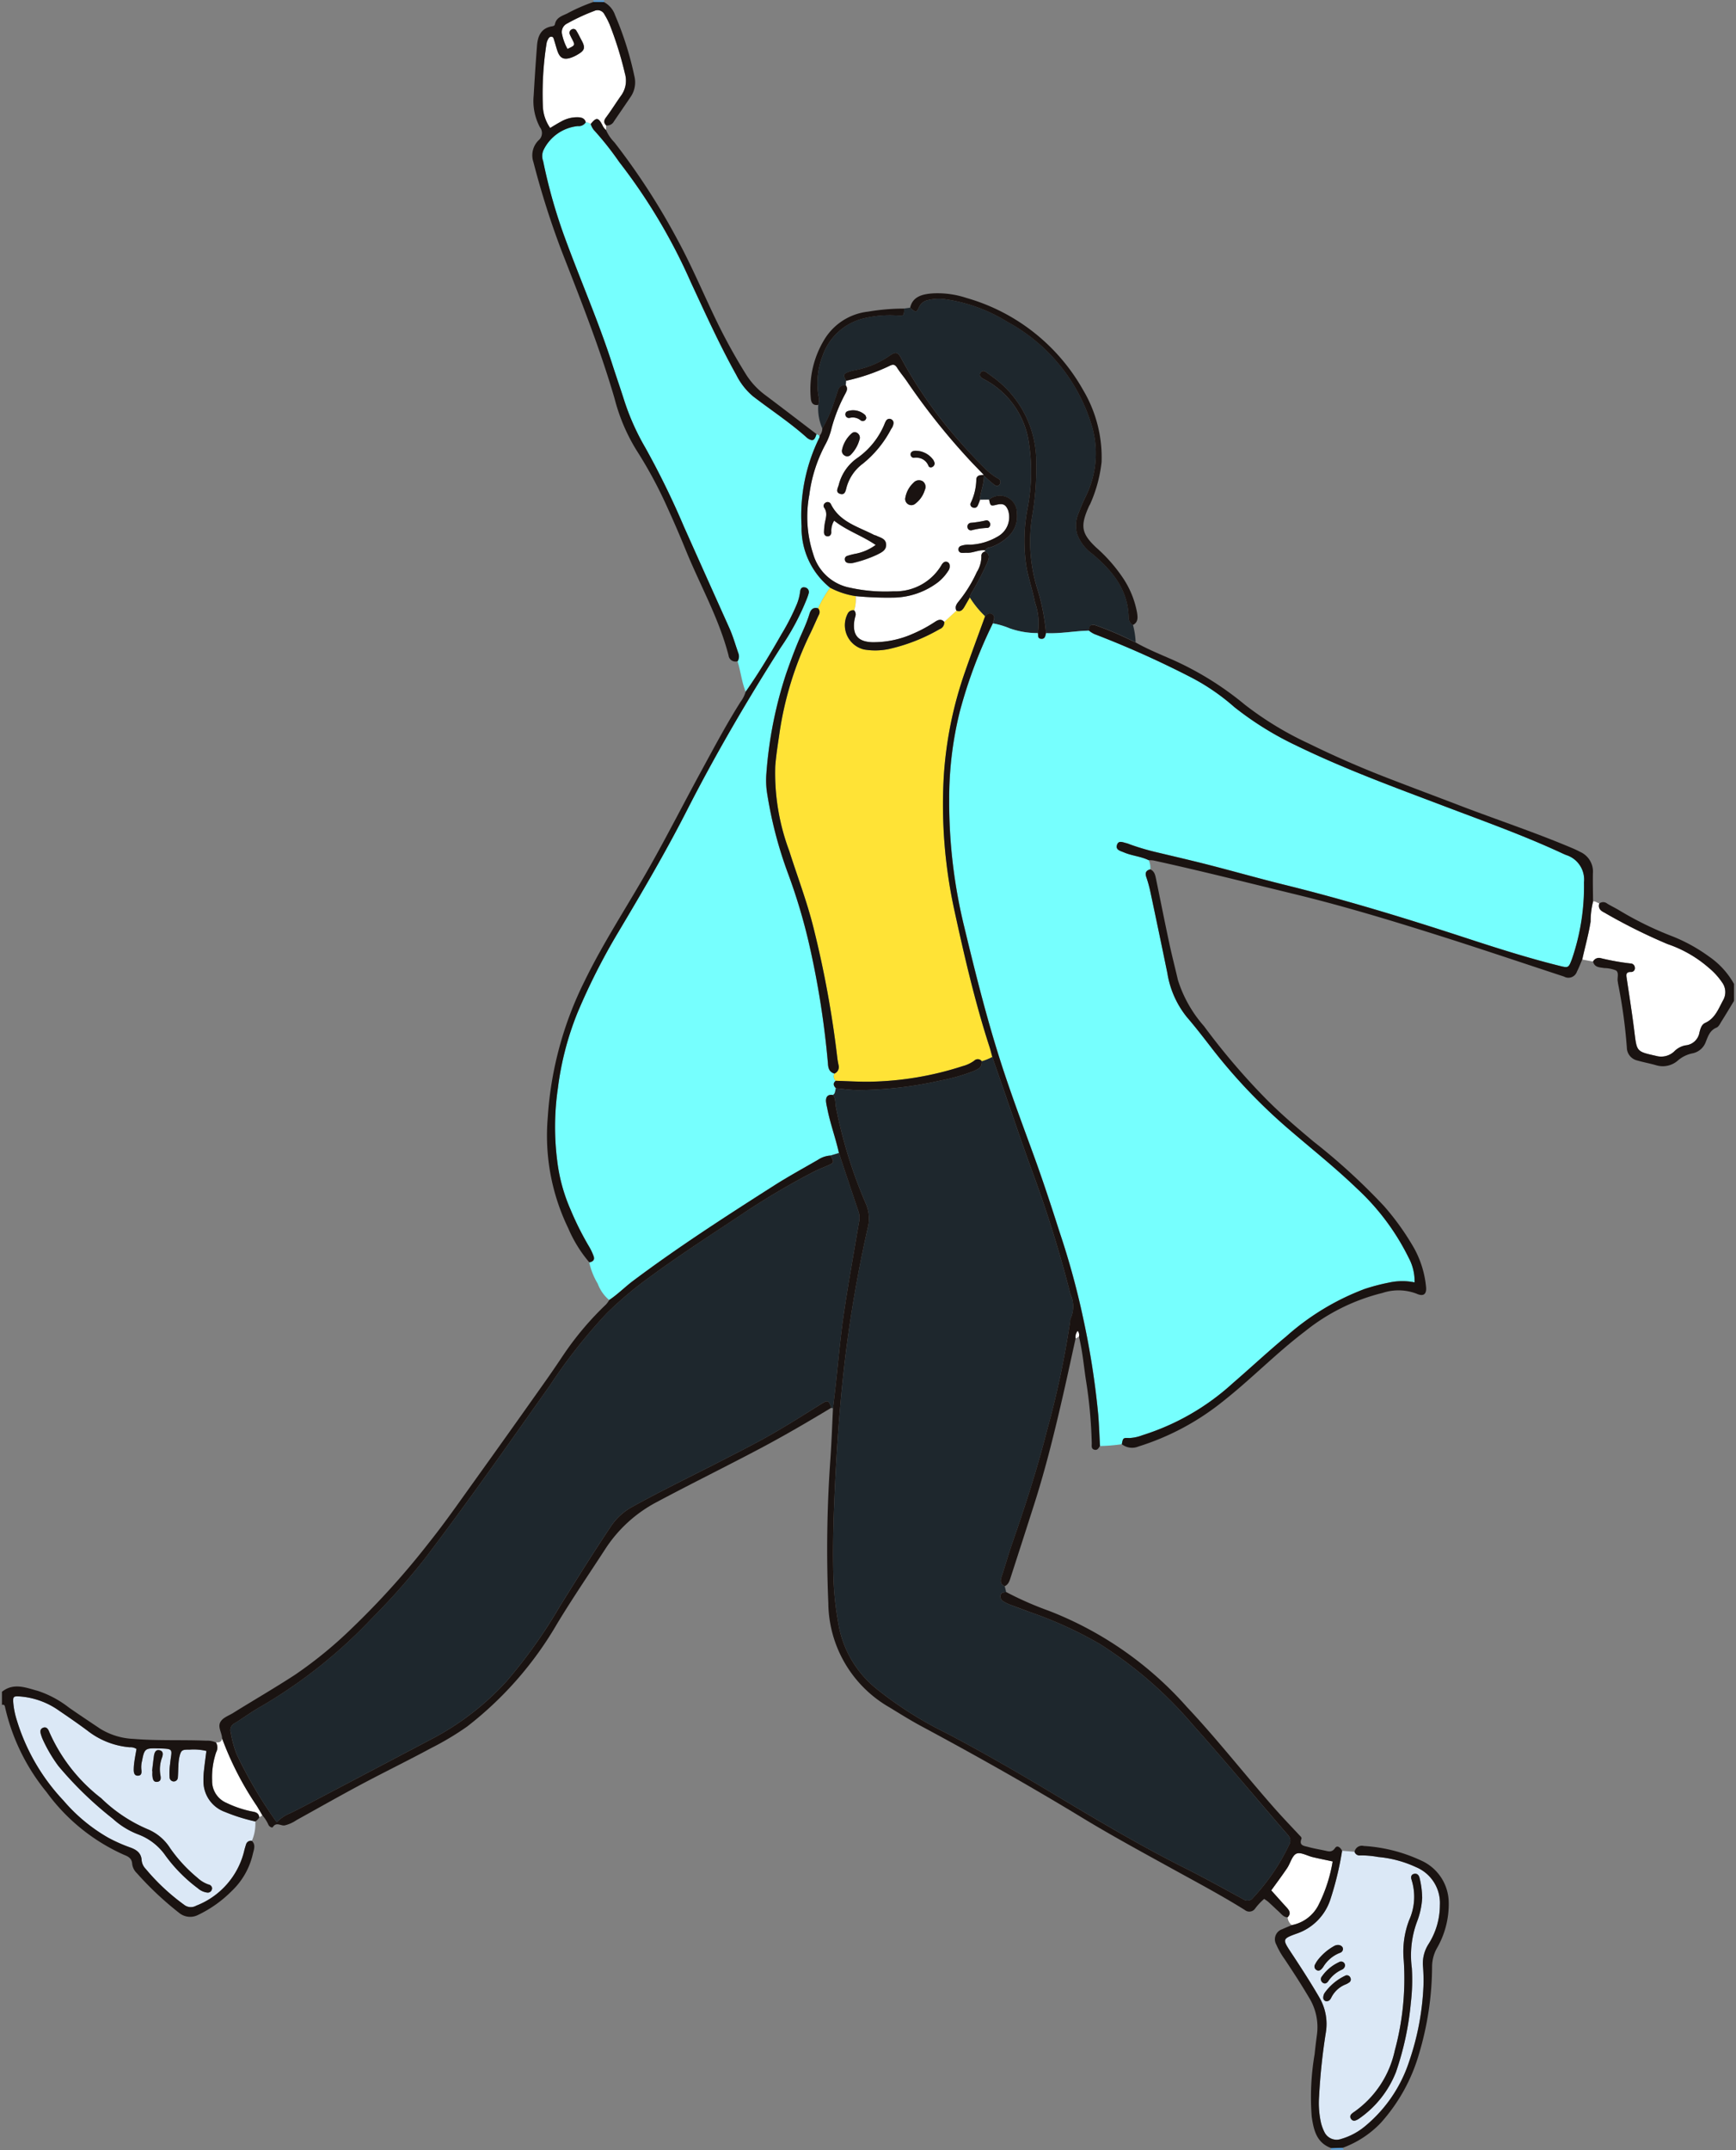 <svg id="グループ_76185" data-name="グループ 76185" xmlns="http://www.w3.org/2000/svg" xmlns:xlink="http://www.w3.org/1999/xlink" width="138.626" height="171.622" viewBox="0 0 138.626 171.622">
  <rect x="0" y="0" width="138.626" height="171.622" fill="#808080" stroke="none"/>
  <defs>
    <clipPath id="clip-path">
      <rect id="長方形_45510" data-name="長方形 45510" width="138.626" height="171.622" fill="none"/>
    </clipPath>
  </defs>
  <g id="グループ_63787" data-name="グループ 63787" clip-path="url(#clip-path)">
    <path id="パス_330960" data-name="パス 330960" d="M106.251,171.6a.178.178,0,0,0,.043-.138l.926-.026c.027.055.053.109.081.164Z" fill="#589dd7" fill-rule="evenodd"/>
    <path id="パス_330961" data-name="パス 330961" d="M48.259.026c-.012.045-.023.092-.035.139L47.389.158a.106.106,0,0,0-.028-.132Z" fill="#589dd7" fill-rule="evenodd"/>
    <path id="パス_330962" data-name="パス 330962" d="M65.2,34.649l.248.135a.4.4,0,0,1-.015.142,14.045,14.045,0,0,0-1.426,7.09,6.1,6.1,0,0,0,2.277,4.9,9.257,9.257,0,0,0-.96,1.644c-.421-.119-.6.134-.7.473-.239.791-.615,1.523-.928,2.282-.333.807-.632,1.626-.92,2.448a33.152,33.152,0,0,0-1.581,7.968,6.794,6.794,0,0,0,.031,1.418,33.094,33.094,0,0,0,1.719,6.642,45.656,45.656,0,0,1,1.664,5.58,70.088,70.088,0,0,1,1.5,9.512c.021.367.1.7.518.814a.479.479,0,0,0,.105.577c-.252.21-.163.406.021.6-.076.18-.032.417-.242.536-.382-.064-.566.113-.555.485a3.185,3.185,0,0,0,.088.507c.228,1.237.68,2.414.946,3.642l-.68.2a2.057,2.057,0,0,0-.981.333c-1.186.687-2.393,1.345-3.549,2.082-3.806,2.427-7.6,4.869-11.218,7.58-.657.492-1.231,1.08-1.913,1.534a3.074,3.074,0,0,1-.915-1.3,5.666,5.666,0,0,1-.68-1.7c.3-.056.462-.2.335-.521a4.511,4.511,0,0,0-.354-.742,23.49,23.49,0,0,1-1.472-2.943,13.785,13.785,0,0,1-1.076-3.957,21.4,21.4,0,0,1,.06-5.748,24.011,24.011,0,0,1,1.557-6,51.039,51.039,0,0,1,3.278-6.474c1.9-3.195,3.787-6.4,5.477-9.717,2.269-4.45,4.79-8.756,7.472-12.97a19.549,19.549,0,0,0,2.086-3.884,3.712,3.712,0,0,0,.146-.423.374.374,0,0,0-.305-.507c-.265-.049-.352.143-.372.36a4,4,0,0,1-.3,1.078,18.4,18.4,0,0,1-1.2,2.326c-.889,1.559-1.814,3.1-2.845,4.565-.31-.787-.4-1.634-.646-2.437a.721.721,0,0,0,.057-.636c-.237-.683-.436-1.38-.732-2.041q-1.8-4.031-3.612-8.058a65.862,65.862,0,0,0-3.089-6.317,19.124,19.124,0,0,1-1.7-3.82c-.294-.926-.617-1.844-.914-2.771-1.1-3.424-2.543-6.716-3.78-10.089a42.382,42.382,0,0,1-1.76-6.182,1.153,1.153,0,0,1,.025-.878,3.428,3.428,0,0,1,2.754-1.922.647.647,0,0,0,.628-.307.719.719,0,0,1,.394.143,1.593,1.593,0,0,0,.237.459,24.511,24.511,0,0,1,2.042,2.574,45.6,45.6,0,0,1,5.725,9.612c1.157,2.485,2.285,4.986,3.623,7.382a5.359,5.359,0,0,0,1.328,1.7c1.441,1.111,2.971,2.107,4.328,3.326a.655.655,0,0,0,.059.045c.391.242.537.167.689-.35" fill="#76fffe" fill-rule="evenodd"/>
    <path id="パス_330963" data-name="パス 330963" d="M17.736,138.764a25.114,25.114,0,0,0,2.768,5.382c.157.25.3.507.45.76l-.241.151c-.044-.29-.218-.4-.5-.45a8.448,8.448,0,0,1-2.118-.7,1.88,1.88,0,0,1-1.151-1.771,6.248,6.248,0,0,1,.323-2.279.782.782,0,0,0-.017-.778c.25.028.443-.03.49-.318" fill="#fff" fill-rule="evenodd"/>
    <path id="パス_330964" data-name="パス 330964" d="M65.663,34.2a4.018,4.018,0,0,1-.321-1.884,1.233,1.233,0,0,0,.013-.729,6.069,6.069,0,0,1,.323-3.165,4.619,4.619,0,0,1,3.277-3.008,8.914,8.914,0,0,1,2.746-.231c.483.03.483,0,.506-.557l.471-.064c.455.4.5.407.727-.075a.978.978,0,0,1,.677-.528,3.547,3.547,0,0,1,1.483-.061,12.8,12.8,0,0,1,4.885,1.792,13.96,13.96,0,0,1,6.66,8.047,7.728,7.728,0,0,1-.44,5.954c-.2.4-.364.821-.528,1.238a2.464,2.464,0,0,0-.131,1.68,3.371,3.371,0,0,0,1.2,1.586c1.622,1.346,2.9,2.893,2.921,5.147a.705.705,0,0,0,.341.545,6.3,6.3,0,0,1,.213,1.384c-.495-.23-.984-.474-1.485-.689-.548-.235-1.1-.453-1.664-.656-.364-.133-.585-.014-.565.41-1.151.021-2.288.251-3.442.2a16.958,16.958,0,0,0-.642-3.372A12.742,12.742,0,0,1,82.4,41.33a22.953,22.953,0,0,0,.34-4.842,8.316,8.316,0,0,0-3.491-6.414c-.159-.121-.32-.238-.482-.355s-.332-.15-.461.023-.044.329.115.445a.912.912,0,0,0,.131.071,6.792,6.792,0,0,1,3.591,4.967,15.535,15.535,0,0,1-.089,5.359,13.505,13.505,0,0,0-.062,4.836c.192.9.479,1.782.659,2.684a4.94,4.94,0,0,1,.225,2.427,6.644,6.644,0,0,1-2.247-.377,6.34,6.34,0,0,0-1.344-.394c.035-.246.259-.516-.055-.723-.237-.158-.406.013-.567.168A7.659,7.659,0,0,1,77.438,47.7a1.492,1.492,0,0,1,.243-.537,23.347,23.347,0,0,0,1.182-2.316c.127-.327.194-.628-.206-.818l-.022-.057.047-.041c.086-.229.322-.2.493-.269a4.061,4.061,0,0,0,1.208-.713,2.2,2.2,0,0,0,.816-1.973,1.353,1.353,0,0,0-2.22-1.092l-.723.008c.019-.618.324-1.173.312-1.907.336.289.568.5.815.7.147.115.33.16.453-.033a.3.3,0,0,0-.125-.446,4.854,4.854,0,0,1-1.01-.764c-.7-.7-1.4-1.414-2.044-2.175a34.738,34.738,0,0,1-4.677-6.635c-.261-.518-.459-.58-.927-.24a7.233,7.233,0,0,1-2.8,1.164,3.066,3.066,0,0,0-.573.165c-.338.144-.351.268-.1.674-.012.127-.023.253-.034.38a.513.513,0,0,0-.622.386c-.1.253-.162.518-.267.766a9.9,9.9,0,0,1-.99,2.28" fill="#1e272d" fill-rule="evenodd"/>
    <path id="パス_330965" data-name="パス 330965" d="M127.71,72.115c-.113.365.087.572.38.714a44.827,44.827,0,0,0,5.074,2.529,9.77,9.77,0,0,1,3.287,1.891,5.52,5.52,0,0,1,1.057,1.155,1.305,1.305,0,0,1,.1,1.416c-.38.686-.636,1.465-1.445,1.829-.288.129-.374.455-.452.747a1.236,1.236,0,0,1-1.113,1.045,1.688,1.688,0,0,0-.909.489,1.513,1.513,0,0,1-1.447.352c-1.549-.349-1.532-.328-1.723-1.873-.177-1.436-.4-2.862-.616-4.292-.044-.294-.1-.546.346-.532a.3.3,0,0,0,.3-.356.344.344,0,0,0-.349-.324,19.748,19.748,0,0,1-2.351-.418.53.53,0,0,0-.637.265l-.86-.16c.223-1.012.506-2.009.668-3.036a6.332,6.332,0,0,1,.2-1.606c.186-.012.328.113.493.165" fill="#fff" fill-rule="evenodd"/>
    <path id="パス_330966" data-name="パス 330966" d="M46.778,9.758c-.075-.288-.282-.374-.558-.4a2.549,2.549,0,0,0-1.43.35c-.283.15-.552.322-.856.5a3.252,3.252,0,0,1-.581-1.679,25.774,25.774,0,0,1,.291-5.063.953.953,0,0,1,.094-.283c.062-.135.142-.278.316-.257.149.017.163.172.2.284.092.284.165.574.262.857.2.58.512.729,1.1.526a2.9,2.9,0,0,0,.473-.221c.623-.355.678-.564.336-1.19-.13-.24-.245-.49-.39-.72a.268.268,0,0,0-.383-.119.3.3,0,0,0-.156.377,4.331,4.331,0,0,0,.193.4c.247.49.247.49-.371.78a4.152,4.152,0,0,1-.447-1.238.755.755,0,0,1,.421-.791A16.034,16.034,0,0,1,47.453.873a.612.612,0,0,1,.82.293,5.916,5.916,0,0,1,.41.795A28.639,28.639,0,0,1,49.9,5.877a2.018,2.018,0,0,1-.32,1.77c-.4.568-.771,1.165-1.188,1.722-.187.249-.2.432.012.643,0,.123-.007.246-.01.367a1.067,1.067,0,0,1-.305-.414c-.318-.6-.478-.61-.921-.064a.717.717,0,0,0-.394-.143" fill="#fff" fill-rule="evenodd"/>
    <path id="パス_330967" data-name="パス 330967" d="M86.968,50.34a2.1,2.1,0,0,0,.441.275,77.372,77.372,0,0,1,7.508,3.35,17.169,17.169,0,0,1,3.65,2.469,25.477,25.477,0,0,0,4.948,3.074c3.817,1.86,7.8,3.313,11.764,4.818,3.216,1.222,6.462,2.376,9.584,3.835.068.033.137.059.208.088a2.055,2.055,0,0,1,1.426,2.179,17.869,17.869,0,0,1-.952,6.1c-.284.75-.287.747-1.049.556-2.59-.645-5.132-1.462-7.668-2.292-4.718-1.542-9.464-2.987-14.286-4.175-2.01-.5-4-1.063-6-1.577-1.352-.347-2.714-.661-4.071-.984a19.747,19.747,0,0,1-2.225-.651,2.19,2.19,0,0,0-.281-.1c-.278-.057-.641-.266-.763.15-.118.393.288.467.547.579.64.277,1.357.32,1.987.628a1.59,1.59,0,0,1,.122.733c-.338.083-.435.274-.319.611a10.767,10.767,0,0,1,.321,1.153q.691,3.258,1.362,6.52a7.463,7.463,0,0,0,1.562,3.514c.716.831,1.384,1.705,2.056,2.573a44.262,44.262,0,0,0,6.149,6.43c1.8,1.547,3.654,3.022,5.365,4.669a18.916,18.916,0,0,1,4.144,5.546,3.934,3.934,0,0,1,.465,1.952,4.88,4.88,0,0,0-2.051.019,16.117,16.117,0,0,0-1.953.512,20.032,20.032,0,0,0-6.241,3.78c-1.46,1.21-2.847,2.508-4.284,3.747a19.209,19.209,0,0,1-7.213,4.145,3.29,3.29,0,0,1-1.016.221c-.519-.019-.519-.023-.621.494a13.685,13.685,0,0,1-1.739.144c-.046-.822-.075-1.645-.139-2.465a64.93,64.93,0,0,0-1.18-7.613,62.52,62.52,0,0,0-1.91-7c-.661-2.068-1.336-4.128-2.081-6.166-.787-2.156-1.59-4.307-2.316-6.483-1.288-3.858-2.273-7.8-3.225-11.755A41.813,41.813,0,0,1,75.8,63.792a28.674,28.674,0,0,1,.842-6.969,38.455,38.455,0,0,1,2.645-7.064,6.445,6.445,0,0,1,1.344.4,6.624,6.624,0,0,0,2.247.377c.045.168-.045.414.23.455.342.051.365-.22.421-.45,1.153.055,2.291-.175,3.441-.2" fill="#76fffe" fill-rule="evenodd"/>
    <path id="パス_330968" data-name="パス 330968" d="M66.513,87.406c.211-.119.166-.355.242-.536.594.052,1.188.146,1.78.143a30.449,30.449,0,0,0,6.5-.749,15.051,15.051,0,0,0,2.719-.768c.351-.151.7-.308.64-.791a4.718,4.718,0,0,0,.843-.347c.245.706.488,1.413.734,2.12.846,2.423,1.661,4.86,2.546,7.266a97.347,97.347,0,0,1,2.963,9.565,2.335,2.335,0,0,1,.01,1.947.54.54,0,0,0-.035.218,71.748,71.748,0,0,1-1.845,8.7c-.764,3.02-1.723,5.985-2.746,8.928-.32.918-.584,1.855-.889,2.778-.108.329-.094.585.258.74.037.154.076.309.115.463-.2.018-.416.021-.46.284a.44.44,0,0,0,.219.447,2.887,2.887,0,0,0,.532.269c.534.208,1.072.407,1.611.6a31.959,31.959,0,0,1,5.575,2.545,32.563,32.563,0,0,1,7.382,6.4c2.6,2.9,5.083,5.9,7.631,8.838a.64.64,0,0,1,.105.794,16.577,16.577,0,0,1-2.849,4.193.581.581,0,0,1-.84.136c-1.554-.85-3.1-1.709-4.687-2.5-3.551-1.781-6.957-3.81-10.362-5.848-2.846-1.7-5.717-3.37-8.655-4.911a29.581,29.581,0,0,1-5.491-3.472A8.463,8.463,0,0,1,67.024,130a24.918,24.918,0,0,1-.473-4.159c-.055-1.922-.016-3.842.062-5.763.165-4.115.44-8.22.957-12.308q.625-4.938,1.73-9.791a2.919,2.919,0,0,0-.15-1.874,37.778,37.778,0,0,1-2.406-7.772c-.057-.313,0-.658-.231-.929" fill="#1e272d" fill-rule="evenodd"/>
    <path id="パス_330969" data-name="パス 330969" d="M107.172,147.735l.989.08a.422.422,0,0,0,.472.285,7.544,7.544,0,0,1,1.415.127,9.072,9.072,0,0,1,3.02.809,3.1,3.1,0,0,1,1.908,3.037,5.8,5.8,0,0,1-.914,3.117,2.85,2.85,0,0,0-.439,1.709,13.929,13.929,0,0,1,.042,1.645,21.257,21.257,0,0,1-1.142,6,11.216,11.216,0,0,1-3.594,5.233,5.261,5.261,0,0,1-1.848.958,1.08,1.08,0,0,1-1.323-.558,3.438,3.438,0,0,1-.263-.7,7.268,7.268,0,0,1-.16-2.157,48.487,48.487,0,0,1,.545-5.13,4.191,4.191,0,0,0-.513-2.733c-.729-1.253-1.519-2.465-2.315-3.674-.648-.987-.634-1.033.462-1.434a4.278,4.278,0,0,0,2.733-2.773,25.136,25.136,0,0,0,.925-3.849m6.394,3.747a6.935,6.935,0,0,0-.211-1.591c-.053-.213-.2-.37-.433-.314-.254.059-.273.268-.2.478a4.51,4.51,0,0,1-.195,3.214,7.072,7.072,0,0,0-.428,3.233,22,22,0,0,1-.72,7.184,8.041,8.041,0,0,1-3.221,4.876,1.625,1.625,0,0,0-.235.183.316.316,0,0,0,.3.527,1.136,1.136,0,0,0,.33-.17,8.146,8.146,0,0,0,2.922-3.7,23.49,23.49,0,0,0,1.189-5.544,15.485,15.485,0,0,0,.078-2.76,7.729,7.729,0,0,1,.408-3.682,6.276,6.276,0,0,0,.419-1.931m-6.325,4.127c.027-.284-.342-.461-.685-.28a4.34,4.34,0,0,0-1.254,1.039,2.252,2.252,0,0,0-.284.434.32.32,0,0,0,.112.455c.155.1.285.027.4-.08a1.582,1.582,0,0,0,.139-.174,2.685,2.685,0,0,1,1.343-1.125.34.34,0,0,0,.23-.269m-1.3,4.138c.2,0,.3-.154.375-.312a2.167,2.167,0,0,1,1.135-1.031,1.316,1.316,0,0,0,.261-.142.289.289,0,0,0,.118-.387.3.3,0,0,0-.435-.155,4.248,4.248,0,0,0-1.634,1.38.764.764,0,0,0-.1.351.277.277,0,0,0,.278.3m1.462-2.843a.312.312,0,0,0-.479-.274,3.383,3.383,0,0,0-1.357,1.124.347.347,0,0,0,.066.525c.185.12.336.013.44-.143a2.6,2.6,0,0,1,1.064-.9.415.415,0,0,0,.266-.33" fill="#dbe8f6" fill-rule="evenodd"/>
    <path id="パス_330970" data-name="パス 330970" d="M85.888,106.842a.755.755,0,0,1,.167-.605.5.5,0,0,1,.1.462c-.09.047-.179.1-.268.143" fill="#fff" fill-rule="evenodd"/>
    <path id="パス_330971" data-name="パス 330971" d="M66.993,92.04q.792,2.375,1.589,4.749a1.619,1.619,0,0,1,.006.812c-.412,2.459-.863,4.912-1.221,7.377-.279,1.923-.44,3.864-.656,5.8-.061.545-.129,1.088-.194,1.632h-.072l-.057-.045c-.227-.584-.286-.625-.769-.323-1.651,1.031-3.29,2.081-5.005,3-1.076.579-2.167,1.131-3.254,1.689-2.286,1.172-4.6,2.289-6.849,3.536a4.8,4.8,0,0,0-1.705,1.536c-1.418,2.115-2.764,4.273-4.111,6.433a40.4,40.4,0,0,1-4.246,5.968,21.705,21.705,0,0,1-6.02,4.631Q29.362,141.5,24.3,144.168c-.376.2-.753.392-1.137.571a3.078,3.078,0,0,0-1.064.721,35.277,35.277,0,0,1-3.206-5.447,8.71,8.71,0,0,1-.466-1.731.616.616,0,0,1,.33-.74c.7-.437,1.366-.924,2.081-1.329a39.5,39.5,0,0,0,8.825-7,54.244,54.244,0,0,0,4.272-4.814c3.447-4.525,6.705-9.19,9.993-13.833a43.1,43.1,0,0,1,4.484-5.7,28.994,28.994,0,0,1,3.365-2.853c2.389-1.763,4.886-3.374,7.357-5.018a59,59,0,0,1,5.858-3.468c.377-.191.776-.34,1.162-.513.459-.205.471-.269.162-.777l.679-.2" fill="#1e272d" fill-rule="evenodd"/>
    <path id="パス_330972" data-name="パス 330972" d="M20.113,146.939a.4.4,0,0,0-.466.284c-.059.19-.118.381-.161.576a6.265,6.265,0,0,1-3.82,4.316.866.866,0,0,1-.977-.081,16.939,16.939,0,0,1-3.055-2.854,1.153,1.153,0,0,1-.322-.663c-.024-.606-.409-.868-.912-1.047a12.6,12.6,0,0,1-1.775-.79,13.5,13.5,0,0,1-3.553-2.952,16.213,16.213,0,0,1-3.729-6.412,6.522,6.522,0,0,1-.289-1.465c-.02-.418.039-.463.472-.442a6.2,6.2,0,0,1,3.2,1.146c.765.517,1.525,1.043,2.264,1.593a6.321,6.321,0,0,0,3.365,1.322.887.887,0,0,1,.546.136c-.054.313-.119.648-.167.985a4.689,4.689,0,0,0-.055.668c0,.233.049.495.343.479s.3-.276.264-.512a2,2,0,0,1,.055-.666c.183-.963.254-1.022,1.2-1,1.447.034,1.165.014,1.043,1.252a5.13,5.13,0,0,0-.039,1.042.338.338,0,0,0,.331.345.329.329,0,0,0,.33-.34c.025-.3.024-.6.044-.9a3.888,3.888,0,0,1,.066-.668c.139-.589.2-.643.807-.631a4.4,4.4,0,0,1,1.361.1c-.066.529-.139,1.045-.193,1.562a5.618,5.618,0,0,0-.041.819,2.591,2.591,0,0,0,1.715,2.487,14.506,14.506,0,0,0,2.422.76,3.4,3.4,0,0,1-.27,1.544m-3.18,3.808a.34.34,0,0,0-.284-.32,2.463,2.463,0,0,1-.886-.535,11.894,11.894,0,0,1-2.177-2.355,3.893,3.893,0,0,0-1.8-1.524,12.04,12.04,0,0,1-3.709-2.471,13.578,13.578,0,0,1-4.153-5.3c-.083-.22-.213-.437-.491-.328s-.232.349-.158.575a2.757,2.757,0,0,0,.129.35,11.628,11.628,0,0,0,1.247,2.123,29.013,29.013,0,0,0,4.341,4.205,6.43,6.43,0,0,0,2.025,1.256,4.629,4.629,0,0,1,2.2,1.711,12.272,12.272,0,0,0,2.572,2.592,1.392,1.392,0,0,0,.735.341.339.339,0,0,0,.4-.323m-4.784-9.376h.021c0,.125-.01.25,0,.372.027.254.065.544.412.485.293-.048.266-.307.225-.538a2.7,2.7,0,0,1,.13-1.393c.1-.277.094-.531-.213-.59s-.4.226-.434.481c-.054.393-.1.789-.143,1.182" fill="#dbe8f6" fill-rule="evenodd"/>
    <path id="パス_330973" data-name="パス 330973" d="M102.816,153.039c.289-.287.153-.53-.07-.775-.4-.441-.8-.888-1.235-1.372.375-.523.834-1.137,1.264-1.771.265-.39.4-1.007.748-1.16.336-.147.874.18,1.326.284.506.118,1.014.22,1.565.338a12.075,12.075,0,0,1-1.166,3.546,3.033,3.033,0,0,1-2.1,1.537.9.9,0,0,1-.329-.627" fill="#fff" fill-rule="evenodd"/>
    <path id="パス_330974" data-name="パス 330974" d="M78.664,49.205c-.534,1.475-1.088,2.943-1.6,4.425a31.085,31.085,0,0,0-1.7,8.4,39.514,39.514,0,0,0,.878,10.77c.79,3.626,1.631,7.24,2.777,10.775.084.259.147.526.22.788a4.613,4.613,0,0,1-.843.346.392.392,0,0,0-.592-.043,2.775,2.775,0,0,1-.938.442,25.314,25.314,0,0,1-7.383,1.24c-.914.013-1.83-.046-2.745-.073a.479.479,0,0,1-.106-.576.564.564,0,0,0,.328-.678c-.039-.195-.078-.391-.1-.589a81.949,81.949,0,0,0-1.9-10.37c-.518-2.083-1.287-4.09-1.936-6.134a17.708,17.708,0,0,1-1.119-6.748c.063-.822.188-1.635.309-2.449a27.025,27.025,0,0,1,2.47-8.126c.255-.514.473-1.045.722-1.562a.431.431,0,0,0-.08-.481,9.23,9.23,0,0,1,.96-1.645,6.431,6.431,0,0,0,2.047.671,3.073,3.073,0,0,1-.123,1.14.46.46,0,0,0-.5.228A1.993,1.993,0,0,0,69,51.846a5.37,5.37,0,0,0,1.937-.032,14.29,14.29,0,0,0,4.1-1.6.554.554,0,0,0,.365-.581l.975-.9c.321.132.493-.054.636-.3s.285-.494.427-.742a7.7,7.7,0,0,0,1.227,1.506" fill="#ffe336" fill-rule="evenodd"/>
    <path id="パス_330975" data-name="パス 330975" d="M68.211,48.723a3.073,3.073,0,0,0,.123-1.14,26.333,26.333,0,0,0,3.129.116,6.025,6.025,0,0,0,3.461-1.239,3.712,3.712,0,0,0,.792-.886.623.623,0,0,0,.112-.5.3.3,0,0,0-.468-.183.7.7,0,0,0-.186.226,4.274,4.274,0,0,1-3.813,2.084,13.05,13.05,0,0,1-3.489-.289,3.8,3.8,0,0,1-2.935-2.688,9.516,9.516,0,0,1-.311-4.719,11.614,11.614,0,0,1,1.321-4.095,5.1,5.1,0,0,0,.464-1.258,12.808,12.808,0,0,1,1.076-2.7c.124-.235.24-.44.055-.685.011-.127.022-.253.034-.38a15.742,15.742,0,0,0,3.453-1.183c.275-.141.434-.132.608.145.237.378.535.718.786,1.089A53.517,53.517,0,0,0,77.3,36.587c.4.436.817.856,1.266,1.325-.325,0-.583.037-.6.36a4.5,4.5,0,0,1-.444,1.872.261.261,0,0,0,.165.365.289.289,0,0,0,.384-.132,4.17,4.17,0,0,0,.19-.485l.723-.009c.1.511.123.525.6.41.511-.123.728-.018.919.449a1.767,1.767,0,0,1-.853,2.1,4.7,4.7,0,0,1-2.2.642,1.813,1.813,0,0,0-.733.1.286.286,0,0,0-.18.295.258.258,0,0,0,.231.25c.146.017.3-.006.444,0,.5.021.961-.264,1.469-.195l-.047.041.022.057a.34.34,0,0,0-.29.374A2.412,2.412,0,0,1,78,45.669a10.825,10.825,0,0,1-1.394,2.276c-.186.227-.393.461-.232.8l-.975.9c-.242-.264-.478-.167-.73-.006a11.343,11.343,0,0,1-1.769.955,7.75,7.75,0,0,1-3.257.675c-1.133-.043-1.569-.569-1.426-1.687a4.148,4.148,0,0,1,.1-.435.48.48,0,0,0-.107-.416m-1.6-7.161c1.027.809,2.247,1.2,3.317,1.938a4,4,0,0,1-1.712.723,5.323,5.323,0,0,0-.573.156.264.264,0,0,0-.177.295.281.281,0,0,0,.229.259,1.057,1.057,0,0,0,.441,0,9.741,9.741,0,0,0,1.9-.655c.35-.177.768-.356.725-.846-.04-.456-.484-.517-.806-.684-.043-.022-.1-.018-.143-.041-1.26-.658-2.732-1.019-3.452-2.447a.289.289,0,0,0-.441-.129.281.281,0,0,0-.107.392c.305.428.118.854.047,1.285a5.176,5.176,0,0,0-.058.668c0,.2.1.344.314.332.165-.009.251-.135.274-.3a1.556,1.556,0,0,1,.22-.944m4.745-7.792a.325.325,0,0,0-.579-.215,1.643,1.643,0,0,0-.16.335,6.207,6.207,0,0,1-2.127,2.648,3.712,3.712,0,0,0-1.507,2.157c-.068.252-.284.58.081.715.426.154.471-.264.545-.532A3.522,3.522,0,0,1,68.9,37.012a8.71,8.71,0,0,0,2.259-2.763.922.922,0,0,0,.193-.479M72.3,39.7a.491.491,0,0,0,.805.494,2.134,2.134,0,0,0,.748-1.093.553.553,0,0,0-.164-.679.581.581,0,0,0-.751.119A2.114,2.114,0,0,0,72.3,39.7m-3.653-4.66a.449.449,0,0,0-.223-.5.352.352,0,0,0-.415.049,2.409,2.409,0,0,0-.773,1.32.414.414,0,0,0,.2.445.384.384,0,0,0,.483-.041,2.725,2.725,0,0,0,.724-1.275m5.988,1.918a1.6,1.6,0,0,0-.086-.22,1.739,1.739,0,0,0-1.521-.759c-.161.024-.294.09-.311.258a.263.263,0,0,0,.258.3c.535-.01.973.1,1.178.668.032.088.165.115.263.079a.329.329,0,0,0,.219-.331M69.176,33.33a.938.938,0,0,0-.073-.183,1.4,1.4,0,0,0-1.429-.322.267.267,0,0,0-.164.3.284.284,0,0,0,.33.233.981.981,0,0,1,.892.2.281.281,0,0,0,.444-.228m9.9,8.5c-.05-.2-.187-.331-.375-.282a8.408,8.408,0,0,1-1.167.185.3.3,0,0,0-.276.372.273.273,0,0,0,.335.222,5.717,5.717,0,0,1,1.237-.187c.153,0,.248-.145.246-.31" fill="#fff" fill-rule="evenodd"/>
    <path id="パス_330976" data-name="パス 330976" d="M20.713,145.056a.917.917,0,0,1-.329.34,14.613,14.613,0,0,1-2.423-.761,2.592,2.592,0,0,1-1.715-2.486,5.768,5.768,0,0,1,.041-.82c.055-.517.127-1.033.194-1.561a4.4,4.4,0,0,0-1.362-.105c-.6-.011-.668.042-.806.631a4,4,0,0,0-.067.668c-.019.3-.018.6-.044.9a.329.329,0,0,1-.33.34.34.34,0,0,1-.331-.345,5.272,5.272,0,0,1,.039-1.042c.122-1.238.4-1.219-1.043-1.253-.941-.022-1.013.037-1.195,1a2,2,0,0,0-.056.667c.034.235.042.5-.263.512s-.343-.246-.343-.48a4.688,4.688,0,0,1,.054-.668c.048-.337.114-.672.167-.984a.887.887,0,0,0-.545-.137,6.323,6.323,0,0,1-3.366-1.321c-.739-.551-1.5-1.076-2.263-1.594a6.2,6.2,0,0,0-3.2-1.145c-.432-.022-.492.023-.471.442a6.423,6.423,0,0,0,.289,1.465,16.223,16.223,0,0,0,3.728,6.412,13.517,13.517,0,0,0,3.553,2.951,12.485,12.485,0,0,0,1.775.79c.5.18.888.441.913,1.047a1.144,1.144,0,0,0,.322.663,16.912,16.912,0,0,0,3.055,2.855.864.864,0,0,0,.976.081,6.265,6.265,0,0,0,3.82-4.317c.043-.194.1-.386.162-.576a.4.4,0,0,1,.465-.283c.334.329.15.714.074,1.056a5.874,5.874,0,0,1-1.683,2.948,9.618,9.618,0,0,1-2.669,1.9,1.39,1.39,0,0,1-1.54-.16,25.845,25.845,0,0,1-3.375-3.173,1.208,1.208,0,0,1-.365-.723c-.025-.432-.283-.586-.629-.722a15.389,15.389,0,0,1-6.208-5.015,16.4,16.4,0,0,1-3.3-6.714c-.029-.124-.034-.317-.264-.246v-1.049c.938-.754,1.925-.324,2.873-.071a8.247,8.247,0,0,1,2.49,1.341c.819.568,1.649,1.12,2.478,1.675a5.489,5.489,0,0,0,2.685.815c1.92.16,3.842.063,5.762.141a1.754,1.754,0,0,1,.8.143.78.78,0,0,1,.018.778,6.249,6.249,0,0,0-.324,2.279,1.884,1.884,0,0,0,1.151,1.772,8.513,8.513,0,0,0,2.118.7c.286.049.46.16.5.449" fill="#1a1311" fill-rule="evenodd"/>
    <path id="パス_330977" data-name="パス 330977" d="M20.713,145.056a.917.917,0,0,1-.329.34,14.613,14.613,0,0,1-2.423-.761,2.592,2.592,0,0,1-1.715-2.486,5.768,5.768,0,0,1,.041-.82c.055-.517.127-1.033.194-1.561a4.4,4.4,0,0,0-1.362-.105c-.6-.011-.668.042-.806.631a4,4,0,0,0-.067.668c-.019.3-.018.6-.044.9a.329.329,0,0,1-.33.34.34.34,0,0,1-.331-.345,5.272,5.272,0,0,1,.039-1.042c.122-1.238.4-1.219-1.043-1.253-.941-.022-1.013.037-1.195,1a2,2,0,0,0-.056.667c.034.235.042.5-.263.512s-.343-.246-.343-.48a4.688,4.688,0,0,1,.054-.668c.048-.337.114-.672.167-.984a.887.887,0,0,0-.545-.137,6.323,6.323,0,0,1-3.366-1.321c-.739-.551-1.5-1.076-2.263-1.594a6.2,6.2,0,0,0-3.2-1.145c-.432-.022-.492.023-.471.442a6.423,6.423,0,0,0,.289,1.465,16.223,16.223,0,0,0,3.728,6.412,13.517,13.517,0,0,0,3.553,2.951,12.485,12.485,0,0,0,1.775.79c.5.18.888.441.913,1.047a1.144,1.144,0,0,0,.322.663,16.912,16.912,0,0,0,3.055,2.855.864.864,0,0,0,.976.081,6.265,6.265,0,0,0,3.82-4.317c.043-.194.1-.386.162-.576a.4.4,0,0,1,.465-.283c.334.329.15.714.074,1.056a5.874,5.874,0,0,1-1.683,2.948,9.618,9.618,0,0,1-2.669,1.9,1.39,1.39,0,0,1-1.54-.16,25.845,25.845,0,0,1-3.375-3.173,1.208,1.208,0,0,1-.365-.723c-.025-.432-.283-.586-.629-.722a15.389,15.389,0,0,1-6.208-5.015,16.4,16.4,0,0,1-3.3-6.714c-.029-.124-.034-.317-.264-.246v-1.049c.938-.754,1.925-.324,2.873-.071a8.247,8.247,0,0,1,2.49,1.341c.819.568,1.649,1.12,2.478,1.675a5.489,5.489,0,0,0,2.685.815c1.92.16,3.842.063,5.762.141a1.754,1.754,0,0,1,.8.143.78.78,0,0,1,.018.778,6.249,6.249,0,0,0-.324,2.279,1.884,1.884,0,0,0,1.151,1.772,8.513,8.513,0,0,0,2.118.7C20.5,144.656,20.669,144.767,20.713,145.056Z" fill="none"/>
    <path id="パス_330978" data-name="パス 330978" d="M138.468,79.895c-.327.537-.65,1.078-.985,1.61-.119.189-.232.449-.409.521-.533.217-.675.677-.86,1.138a1.426,1.426,0,0,1-1.092.923,2.531,2.531,0,0,0-1.123.554,1.827,1.827,0,0,1-1.745.391c-.5-.146-1.017-.238-1.518-.382a1.072,1.072,0,0,1-.827-1.03,41.379,41.379,0,0,0-.7-5.1c-.011-.049-.009-.1-.02-.148-.077-.307.125-.722-.151-.911a2.6,2.6,0,0,0-.935-.186c-.358-.066-.775-.038-.892-.521a.529.529,0,0,1,.637-.264,19.747,19.747,0,0,0,2.351.418.343.343,0,0,1,.349.324.3.3,0,0,1-.3.355c-.444-.013-.389.239-.345.532.212,1.429.438,2.857.616,4.292.19,1.546.174,1.525,1.722,1.874a1.517,1.517,0,0,0,1.448-.352,1.685,1.685,0,0,1,.908-.489A1.236,1.236,0,0,0,135.71,82.4c.078-.292.164-.618.452-.747.809-.364,1.065-1.145,1.446-1.829a1.307,1.307,0,0,0-.1-1.416,5.471,5.471,0,0,0-1.057-1.155,9.76,9.76,0,0,0-3.287-1.891,44.825,44.825,0,0,1-5.074-2.529c-.293-.143-.493-.349-.38-.714a.5.5,0,0,1,.618,0c.295.183.612.332.911.509a27.043,27.043,0,0,0,4.351,2.129,13.226,13.226,0,0,1,2.867,1.587,6.472,6.472,0,0,1,2.012,2.2Z" fill="#1a1311" fill-rule="evenodd"/>
    <path id="パス_330979" data-name="パス 330979" d="M138.468,79.895c-.327.537-.65,1.078-.985,1.61-.119.189-.232.449-.409.521-.533.217-.675.677-.86,1.138a1.426,1.426,0,0,1-1.092.923,2.531,2.531,0,0,0-1.123.554,1.827,1.827,0,0,1-1.745.391c-.5-.146-1.017-.238-1.518-.382a1.072,1.072,0,0,1-.827-1.03,41.379,41.379,0,0,0-.7-5.1c-.011-.049-.009-.1-.02-.148-.077-.307.125-.722-.151-.911a2.6,2.6,0,0,0-.935-.186c-.358-.066-.775-.038-.892-.521a.529.529,0,0,1,.637-.264,19.747,19.747,0,0,0,2.351.418.343.343,0,0,1,.349.324.3.3,0,0,1-.3.355c-.444-.013-.389.239-.345.532.212,1.429.438,2.857.616,4.292.19,1.546.174,1.525,1.722,1.874a1.517,1.517,0,0,0,1.448-.352,1.685,1.685,0,0,1,.908-.489A1.236,1.236,0,0,0,135.71,82.4c.078-.292.164-.618.452-.747.809-.364,1.065-1.145,1.446-1.829a1.307,1.307,0,0,0-.1-1.416,5.471,5.471,0,0,0-1.057-1.155,9.76,9.76,0,0,0-3.287-1.891,44.825,44.825,0,0,1-5.074-2.529c-.293-.143-.493-.349-.38-.714a.5.5,0,0,1,.618,0c.295.183.612.332.911.509a27.043,27.043,0,0,0,4.351,2.129,13.226,13.226,0,0,1,2.867,1.587,6.472,6.472,0,0,1,2.012,2.2Z" fill="none"/>
    <path id="パス_330980" data-name="パス 330980" d="M48.652,103.766c.682-.454,1.256-1.042,1.913-1.534,3.616-2.711,7.412-5.153,11.218-7.58,1.156-.738,2.363-1.395,3.549-2.082a2.046,2.046,0,0,1,.982-.333c.309.508.3.571-.162.776-.386.174-.785.322-1.162.514A59,59,0,0,0,59.132,97c-2.471,1.643-4.968,3.254-7.357,5.017a28.919,28.919,0,0,0-3.365,2.854,43.062,43.062,0,0,0-4.485,5.7c-3.288,4.642-6.545,9.307-9.992,13.833a54.23,54.23,0,0,1-4.272,4.813,39.5,39.5,0,0,1-8.825,7c-.715.4-1.384.893-2.081,1.329a.615.615,0,0,0-.33.741,8.7,8.7,0,0,0,.466,1.73A35.183,35.183,0,0,0,22.1,145.46a3.074,3.074,0,0,1,1.064-.72c.384-.18.761-.374,1.137-.572q5.065-2.665,10.131-5.333a21.686,21.686,0,0,0,6.02-4.631,40.394,40.394,0,0,0,4.246-5.967c1.347-2.16,2.693-4.319,4.111-6.434a4.823,4.823,0,0,1,1.705-1.536c2.248-1.246,4.563-2.363,6.849-3.535,1.087-.559,2.178-1.111,3.254-1.69,1.715-.922,3.354-1.971,5.005-3,.483-.3.542-.26.77.324-1.855,1.12-3.724,2.212-5.639,3.228-2.752,1.458-5.549,2.832-8.3,4.3a10.972,10.972,0,0,0-4.139,3.785c-1.278,1.966-2.6,3.906-3.814,5.909a28.387,28.387,0,0,1-7.2,8.232,23.162,23.162,0,0,1-2.885,1.724c-1.842.994-3.725,1.91-5.573,2.894-1.736.926-3.45,1.9-5.171,2.852a2.809,2.809,0,0,1-.95.421c-.307.041-.656-.3-.933.133-.051.08-.278-.018-.352-.181a2.923,2.923,0,0,0-.483-.753c-.15-.253-.293-.51-.45-.76a25.114,25.114,0,0,1-2.768-5.382c-.012-.442-.359-.891-.143-1.3.194-.367.663-.509,1.02-.732,1.65-1.028,3.335-2,4.964-3.062a33.8,33.8,0,0,0,4.565-3.745,63.621,63.621,0,0,0,6.155-6.84c1.259-1.578,2.414-3.241,3.592-4.882q2.815-3.921,5.6-7.865c.492-.691.969-1.392,1.442-2.1a24.469,24.469,0,0,1,3.462-4.116,2.255,2.255,0,0,0,.26-.359" fill="#1a1311" fill-rule="evenodd"/>
    <path id="パス_330981" data-name="パス 330981" d="M48.652,103.766c.682-.454,1.256-1.042,1.913-1.534,3.616-2.711,7.412-5.153,11.218-7.58,1.156-.738,2.363-1.395,3.549-2.082a2.046,2.046,0,0,1,.982-.333c.309.508.3.571-.162.776-.386.174-.785.322-1.162.514A59,59,0,0,0,59.132,97c-2.471,1.643-4.968,3.254-7.357,5.017a28.919,28.919,0,0,0-3.365,2.854,43.062,43.062,0,0,0-4.485,5.7c-3.288,4.642-6.545,9.307-9.992,13.833a54.23,54.23,0,0,1-4.272,4.813,39.5,39.5,0,0,1-8.825,7c-.715.4-1.384.893-2.081,1.329a.615.615,0,0,0-.33.741,8.7,8.7,0,0,0,.466,1.73A35.183,35.183,0,0,0,22.1,145.46a3.074,3.074,0,0,1,1.064-.72c.384-.18.761-.374,1.137-.572q5.065-2.665,10.131-5.333a21.686,21.686,0,0,0,6.02-4.631,40.394,40.394,0,0,0,4.246-5.967c1.347-2.16,2.693-4.319,4.111-6.434a4.823,4.823,0,0,1,1.705-1.536c2.248-1.246,4.563-2.363,6.849-3.535,1.087-.559,2.178-1.111,3.254-1.69,1.715-.922,3.354-1.971,5.005-3,.483-.3.542-.26.77.324-1.855,1.12-3.724,2.212-5.639,3.228-2.752,1.458-5.549,2.832-8.3,4.3a10.972,10.972,0,0,0-4.139,3.785c-1.278,1.966-2.6,3.906-3.814,5.909a28.387,28.387,0,0,1-7.2,8.232,23.162,23.162,0,0,1-2.885,1.724c-1.842.994-3.725,1.91-5.573,2.894-1.736.926-3.45,1.9-5.171,2.852a2.809,2.809,0,0,1-.95.421c-.307.041-.656-.3-.933.133-.051.08-.278-.018-.352-.181a2.923,2.923,0,0,0-.483-.753c-.15-.253-.293-.51-.45-.76a25.114,25.114,0,0,1-2.768-5.382c-.012-.442-.359-.891-.143-1.3.194-.367.663-.509,1.02-.732,1.65-1.028,3.335-2,4.964-3.062a33.8,33.8,0,0,0,4.565-3.745,63.621,63.621,0,0,0,6.155-6.84c1.259-1.578,2.414-3.241,3.592-4.882q2.815-3.921,5.6-7.865c.492-.691.969-1.392,1.442-2.1a24.469,24.469,0,0,1,3.462-4.116A2.255,2.255,0,0,0,48.652,103.766Z" fill="none"/>
    <path id="パス_330982" data-name="パス 330982" d="M46.778,9.758a.648.648,0,0,1-.628.307A3.425,3.425,0,0,0,43.4,11.987a1.153,1.153,0,0,0-.025.878,42.414,42.414,0,0,0,1.759,6.182c1.238,3.372,2.682,6.665,3.781,10.089.3.927.62,1.845.914,2.77a19.132,19.132,0,0,0,1.7,3.821,65.96,65.96,0,0,1,3.089,6.316q1.8,4.032,3.612,8.059c.3.661.494,1.358.732,2.041a.725.725,0,0,1-.057.636.553.553,0,0,1-.727-.459c-.758-2.943-2.263-5.582-3.4-8.369-.462-1.13-.942-2.252-1.451-3.363a34.9,34.9,0,0,0-2.514-4.67,14.9,14.9,0,0,1-1.74-4.117c-1.176-4.025-2.722-7.914-4.243-11.813a67.492,67.492,0,0,1-2.235-7.051A1.683,1.683,0,0,1,43,11.206a.75.75,0,0,0,.116-1.047,4.448,4.448,0,0,1-.5-2.534q.113-1.98.264-3.959c.057-.778.316-1.42,1.206-1.567.1-.017.2-.04.225-.157.1-.538.561-.668.958-.854a14.2,14.2,0,0,1,2.118-.93c.279,0,.558,0,.835.006a1.85,1.85,0,0,1,.9,1.059,25.87,25.87,0,0,1,1.53,4.834,2.056,2.056,0,0,1-.275,1.65c-.446.662-.9,1.318-1.348,1.977a.611.611,0,0,1-.619.328c-.211-.211-.2-.394-.012-.643.417-.557.783-1.154,1.188-1.722a2.018,2.018,0,0,0,.32-1.77,28.639,28.639,0,0,0-1.221-3.916,5.916,5.916,0,0,0-.41-.795.612.612,0,0,0-.82-.293A16.034,16.034,0,0,0,45.29,1.879a.755.755,0,0,0-.421.791,4.152,4.152,0,0,0,.447,1.238c.618-.29.618-.29.371-.78a4.331,4.331,0,0,1-.193-.4.3.3,0,0,1,.156-.377.268.268,0,0,1,.383.119c.145.23.26.48.39.72.342.626.287.835-.336,1.19a2.9,2.9,0,0,1-.473.221c-.585.2-.9.054-1.1-.526-.1-.283-.17-.573-.262-.857-.038-.112-.052-.267-.2-.284-.174-.021-.254.122-.316.257a.953.953,0,0,0-.094.283,25.774,25.774,0,0,0-.291,5.063,3.252,3.252,0,0,0,.581,1.679c.3-.18.573-.352.856-.5a2.549,2.549,0,0,1,1.43-.35c.276.021.483.107.558.4" fill="#1a1311" fill-rule="evenodd"/>
    <path id="パス_330983" data-name="パス 330983" d="M46.778,9.758a.648.648,0,0,1-.628.307A3.425,3.425,0,0,0,43.4,11.987a1.153,1.153,0,0,0-.025.878,42.414,42.414,0,0,0,1.759,6.182c1.238,3.372,2.682,6.665,3.781,10.089.3.927.62,1.845.914,2.77a19.132,19.132,0,0,0,1.7,3.821,65.96,65.96,0,0,1,3.089,6.316q1.8,4.032,3.612,8.059c.3.661.494,1.358.732,2.041a.725.725,0,0,1-.057.636.553.553,0,0,1-.727-.459c-.758-2.943-2.263-5.582-3.4-8.369-.462-1.13-.942-2.252-1.451-3.363a34.9,34.9,0,0,0-2.514-4.67,14.9,14.9,0,0,1-1.74-4.117c-1.176-4.025-2.722-7.914-4.243-11.813a67.492,67.492,0,0,1-2.235-7.051A1.683,1.683,0,0,1,43,11.206a.75.75,0,0,0,.116-1.047,4.448,4.448,0,0,1-.5-2.534q.113-1.98.264-3.959c.057-.778.316-1.42,1.206-1.567.1-.017.2-.04.225-.157.1-.538.561-.668.958-.854a14.2,14.2,0,0,1,2.118-.93c.279,0,.558,0,.835.006a1.85,1.85,0,0,1,.9,1.059,25.87,25.87,0,0,1,1.53,4.834,2.056,2.056,0,0,1-.275,1.65c-.446.662-.9,1.318-1.348,1.977a.611.611,0,0,1-.619.328c-.211-.211-.2-.394-.012-.643.417-.557.783-1.154,1.188-1.722a2.018,2.018,0,0,0,.32-1.77,28.639,28.639,0,0,0-1.221-3.916,5.916,5.916,0,0,0-.41-.795.612.612,0,0,0-.82-.293A16.034,16.034,0,0,0,45.29,1.879a.755.755,0,0,0-.421.791,4.152,4.152,0,0,0,.447,1.238c.618-.29.618-.29.371-.78a4.331,4.331,0,0,1-.193-.4.3.3,0,0,1,.156-.377.268.268,0,0,1,.383.119c.145.23.26.48.39.72.342.626.287.835-.336,1.19a2.9,2.9,0,0,1-.473.221c-.585.2-.9.054-1.1-.526-.1-.283-.17-.573-.262-.857-.038-.112-.052-.267-.2-.284-.174-.021-.254.122-.316.257a.953.953,0,0,0-.094.283,25.774,25.774,0,0,0-.291,5.063,3.252,3.252,0,0,0,.581,1.679c.3-.18.573-.352.856-.5a2.549,2.549,0,0,1,1.43-.35C46.5,9.384,46.7,9.47,46.778,9.758Z" fill="none"/>
    <path id="パス_330984" data-name="パス 330984" d="M59.545,55.216c1.031-1.469,1.956-3.007,2.846-4.566a18.263,18.263,0,0,0,1.2-2.326,3.921,3.921,0,0,0,.3-1.078c.02-.217.107-.408.372-.359a.374.374,0,0,1,.305.507,3.7,3.7,0,0,1-.146.422A19.522,19.522,0,0,1,62.334,51.7c-2.682,4.214-5.2,8.521-7.472,12.971-1.69,3.315-3.573,6.522-5.477,9.717a51.158,51.158,0,0,0-3.278,6.473,24.018,24.018,0,0,0-1.557,6,21.4,21.4,0,0,0-.06,5.748,13.785,13.785,0,0,0,1.076,3.957A23.7,23.7,0,0,0,47.038,99.5a4.467,4.467,0,0,1,.355.741c.127.317-.04.466-.336.522a10.536,10.536,0,0,1-1.678-2.715A16.951,16.951,0,0,1,43.74,89.2a28.419,28.419,0,0,1,2.939-10.883c1.528-3.142,3.462-6.052,5.177-9.087,1.459-2.582,2.8-5.224,4.22-7.827.989-1.816,1.96-3.64,3.067-5.39a2.5,2.5,0,0,0,.4-.8" fill="#1a1311" fill-rule="evenodd"/>
    <path id="パス_330985" data-name="パス 330985" d="M59.545,55.216c1.031-1.469,1.956-3.007,2.846-4.566a18.263,18.263,0,0,0,1.2-2.326,3.921,3.921,0,0,0,.3-1.078c.02-.217.107-.408.372-.359a.374.374,0,0,1,.305.507,3.7,3.7,0,0,1-.146.422A19.522,19.522,0,0,1,62.334,51.7c-2.682,4.214-5.2,8.521-7.472,12.971-1.69,3.315-3.573,6.522-5.477,9.717a51.158,51.158,0,0,0-3.278,6.473,24.018,24.018,0,0,0-1.557,6,21.4,21.4,0,0,0-.06,5.748,13.785,13.785,0,0,0,1.076,3.957A23.7,23.7,0,0,0,47.038,99.5a4.467,4.467,0,0,1,.355.741c.127.317-.04.466-.336.522a10.536,10.536,0,0,1-1.678-2.715A16.951,16.951,0,0,1,43.74,89.2a28.419,28.419,0,0,1,2.939-10.883c1.528-3.142,3.462-6.052,5.177-9.087,1.459-2.582,2.8-5.224,4.22-7.827.989-1.816,1.96-3.64,3.067-5.39A2.5,2.5,0,0,0,59.545,55.216Z" fill="none"/>
    <path id="パス_330986" data-name="パス 330986" d="M127.216,71.949a6.344,6.344,0,0,0-.2,1.607c-.162,1.027-.446,2.024-.669,3.036-.138.318-.257.647-.419.954a.716.716,0,0,1-1.035.407c-3.332-1.094-6.654-2.219-10-3.277-3.795-1.2-7.606-2.354-11.475-3.294-3.771-.917-7.531-1.871-11.322-2.7a2.415,2.415,0,0,0-.372-.018c-.63-.309-1.347-.351-1.987-.628-.26-.111-.665-.187-.548-.579.122-.416.486-.207.764-.151a2.438,2.438,0,0,1,.282.1,19.317,19.317,0,0,0,2.224.65c1.357.325,2.72.638,4.071.985,2,.513,3.995,1.082,6,1.577,4.821,1.187,9.567,2.633,14.286,4.175,2.536.83,5.077,1.646,7.668,2.292.762.19.765.194,1.049-.556a17.872,17.872,0,0,0,.952-6.1,2.055,2.055,0,0,0-1.427-2.179c-.07-.029-.139-.056-.208-.088-3.121-1.459-6.367-2.612-9.584-3.835-3.962-1.5-7.946-2.958-11.763-4.818a25.482,25.482,0,0,1-4.948-3.075,17.176,17.176,0,0,0-3.65-2.468,77.023,77.023,0,0,0-7.508-3.35,2.141,2.141,0,0,1-.441-.275c-.02-.424.2-.543.566-.411.559.2,1.116.422,1.663.657.5.215.991.459,1.485.689.978.554,2.019.97,3.043,1.422a25.028,25.028,0,0,1,5.69,3.55,26.293,26.293,0,0,0,5.1,3.1q3.12,1.53,6.362,2.779c1.9.735,3.816,1.451,5.722,2.18,3,1.149,6.05,2.156,9.007,3.412.206.088.408.186.606.289a1.721,1.721,0,0,1,1,1.7c-.014.747.006,1.495.011,2.243" fill="#1a1311" fill-rule="evenodd"/>
    <path id="パス_330987" data-name="パス 330987" d="M127.216,71.949a6.344,6.344,0,0,0-.2,1.607c-.162,1.027-.446,2.024-.669,3.036-.138.318-.257.647-.419.954a.716.716,0,0,1-1.035.407c-3.332-1.094-6.654-2.219-10-3.277-3.795-1.2-7.606-2.354-11.475-3.294-3.771-.917-7.531-1.871-11.322-2.7a2.415,2.415,0,0,0-.372-.018c-.63-.309-1.347-.351-1.987-.628-.26-.111-.665-.187-.548-.579.122-.416.486-.207.764-.151a2.438,2.438,0,0,1,.282.1,19.317,19.317,0,0,0,2.224.65c1.357.325,2.72.638,4.071.985,2,.513,3.995,1.082,6,1.577,4.821,1.187,9.567,2.633,14.286,4.175,2.536.83,5.077,1.646,7.668,2.292.762.19.765.194,1.049-.556a17.872,17.872,0,0,0,.952-6.1,2.055,2.055,0,0,0-1.427-2.179c-.07-.029-.139-.056-.208-.088-3.121-1.459-6.367-2.612-9.584-3.835-3.962-1.5-7.946-2.958-11.763-4.818a25.482,25.482,0,0,1-4.948-3.075,17.176,17.176,0,0,0-3.65-2.468,77.023,77.023,0,0,0-7.508-3.35,2.141,2.141,0,0,1-.441-.275c-.02-.424.2-.543.566-.411.559.2,1.116.422,1.663.657.5.215.991.459,1.485.689.978.554,2.019.97,3.043,1.422a25.028,25.028,0,0,1,5.69,3.55,26.293,26.293,0,0,0,5.1,3.1q3.12,1.53,6.362,2.779c1.9.735,3.816,1.451,5.722,2.18,3,1.149,6.05,2.156,9.007,3.412.206.088.408.186.606.289a1.721,1.721,0,0,1,1,1.7C127.191,70.453,127.211,71.2,127.216,71.949Z" fill="none"/>
    <path id="パス_330988" data-name="パス 330988" d="M90.469,49.891a.7.7,0,0,1-.341-.545c-.024-2.254-1.3-3.8-2.921-5.146a3.381,3.381,0,0,1-1.2-1.586,2.464,2.464,0,0,1,.131-1.68c.164-.418.331-.836.528-1.238a7.735,7.735,0,0,0,.441-5.955,13.964,13.964,0,0,0-6.661-8.046A12.8,12.8,0,0,0,75.565,23.9a3.552,3.552,0,0,0-1.484.06.974.974,0,0,0-.676.528c-.224.482-.273.47-.728.076.2-.895.98-1.095,1.845-1.147a7.319,7.319,0,0,1,2.656.367,15.582,15.582,0,0,1,9.328,7.374,10.522,10.522,0,0,1,1.46,5.72,11.157,11.157,0,0,1-.918,3.371c-.018.046-.055.084-.074.13-.731,1.613-.626,2.2.556,3.322a12.51,12.51,0,0,1,2.165,2.468A7.305,7.305,0,0,1,90.8,48.916c.057.376.092.759-.335.975" fill="#1a1311" fill-rule="evenodd"/>
    <path id="パス_330989" data-name="パス 330989" d="M90.469,49.891a.7.7,0,0,1-.341-.545c-.024-2.254-1.3-3.8-2.921-5.146a3.381,3.381,0,0,1-1.2-1.586,2.464,2.464,0,0,1,.131-1.68c.164-.418.331-.836.528-1.238a7.735,7.735,0,0,0,.441-5.955,13.964,13.964,0,0,0-6.661-8.046A12.8,12.8,0,0,0,75.565,23.9a3.552,3.552,0,0,0-1.484.06.974.974,0,0,0-.676.528c-.224.482-.273.47-.728.076.2-.895.98-1.095,1.845-1.147a7.319,7.319,0,0,1,2.656.367,15.582,15.582,0,0,1,9.328,7.374,10.522,10.522,0,0,1,1.46,5.72,11.157,11.157,0,0,1-.918,3.371c-.018.046-.055.084-.074.13-.731,1.613-.626,2.2.556,3.322a12.51,12.51,0,0,1,2.165,2.468A7.305,7.305,0,0,1,90.8,48.916C90.861,49.292,90.9,49.675,90.469,49.891Z" fill="none"/>
    <path id="パス_330990" data-name="パス 330990" d="M47.172,9.9c.443-.546.6-.535.922.064a1.061,1.061,0,0,0,.3.415,3.309,3.309,0,0,0,.666.98,54.614,54.614,0,0,1,5.069,7.83c1.153,2.125,2.079,4.356,3.134,6.525A45.5,45.5,0,0,0,59.582,29.9,6.085,6.085,0,0,0,61.1,31.53c1.373,1.032,2.735,2.078,4.1,3.119-.151.517-.3.592-.687.35a.67.67,0,0,1-.06-.045c-1.357-1.219-2.887-2.215-4.328-3.326a5.359,5.359,0,0,1-1.328-1.7c-1.338-2.4-2.466-4.9-3.623-7.382a45.6,45.6,0,0,0-5.725-9.612,24.511,24.511,0,0,0-2.042-2.574,1.593,1.593,0,0,1-.237-.459" fill="#1a1311" fill-rule="evenodd"/>
    <path id="パス_330991" data-name="パス 330991" d="M47.172,9.9c.443-.546.6-.535.922.064a1.061,1.061,0,0,0,.3.415,3.309,3.309,0,0,0,.666.98,54.614,54.614,0,0,1,5.069,7.83c1.153,2.125,2.079,4.356,3.134,6.525A45.5,45.5,0,0,0,59.582,29.9,6.085,6.085,0,0,0,61.1,31.53c1.373,1.032,2.735,2.078,4.1,3.119-.151.517-.3.592-.687.35a.67.67,0,0,1-.06-.045c-1.357-1.219-2.887-2.215-4.328-3.326a5.359,5.359,0,0,1-1.328-1.7c-1.338-2.4-2.466-4.9-3.623-7.382a45.6,45.6,0,0,0-5.725-9.612,24.511,24.511,0,0,0-2.042-2.574A1.593,1.593,0,0,1,47.172,9.9Z" fill="none"/>
    <path id="パス_330992" data-name="パス 330992" d="M65.663,34.2a9.9,9.9,0,0,0,.99-2.28c.105-.248.171-.513.267-.766a.513.513,0,0,1,.622-.386c.185.245.069.45-.055.685a12.808,12.808,0,0,0-1.076,2.7,5.1,5.1,0,0,1-.464,1.258,11.614,11.614,0,0,0-1.321,4.095,9.516,9.516,0,0,0,.311,4.719,3.8,3.8,0,0,0,2.935,2.688,13.05,13.05,0,0,0,3.489.289,4.274,4.274,0,0,0,3.813-2.084.7.7,0,0,1,.186-.226.3.3,0,0,1,.468.183.623.623,0,0,1-.112.5,3.712,3.712,0,0,1-.792.886A6.025,6.025,0,0,1,71.463,47.7a26.333,26.333,0,0,1-3.129-.116,6.431,6.431,0,0,1-2.047-.671,6.1,6.1,0,0,1-2.277-4.9,14.041,14.041,0,0,1,1.426-7.09.409.409,0,0,0,.015-.143.9.9,0,0,0,.212-.579" fill="#1a1311" fill-rule="evenodd"/>
    <path id="パス_330993" data-name="パス 330993" d="M65.663,34.2a9.9,9.9,0,0,0,.99-2.28c.105-.248.171-.513.267-.766a.513.513,0,0,1,.622-.386c.185.245.069.45-.055.685a12.808,12.808,0,0,0-1.076,2.7,5.1,5.1,0,0,1-.464,1.258,11.614,11.614,0,0,0-1.321,4.095,9.516,9.516,0,0,0,.311,4.719,3.8,3.8,0,0,0,2.935,2.688,13.05,13.05,0,0,0,3.489.289,4.274,4.274,0,0,0,3.813-2.084.7.7,0,0,1,.186-.226.3.3,0,0,1,.468.183.623.623,0,0,1-.112.5,3.712,3.712,0,0,1-.792.886A6.025,6.025,0,0,1,71.463,47.7a26.333,26.333,0,0,1-3.129-.116,6.431,6.431,0,0,1-2.047-.671,6.1,6.1,0,0,1-2.277-4.9,14.041,14.041,0,0,1,1.426-7.09.409.409,0,0,0,.015-.143A.9.9,0,0,0,65.663,34.2Z" fill="none"/>
    <path id="パス_330994" data-name="パス 330994" d="M72.207,24.63c-.022.562-.023.587-.506.558a8.916,8.916,0,0,0-2.746.23,4.623,4.623,0,0,0-3.277,3.008,6.069,6.069,0,0,0-.323,3.165,1.233,1.233,0,0,1-.013.729c-.44.071-.578-.191-.6-.56a7.626,7.626,0,0,1,1.113-4.7,4.674,4.674,0,0,1,3.469-2.184,17.01,17.01,0,0,1,2.886-.243" fill="#1a1311" fill-rule="evenodd"/>
    <path id="パス_330995" data-name="パス 330995" d="M72.207,24.63c-.022.562-.023.587-.506.558a8.916,8.916,0,0,0-2.746.23,4.623,4.623,0,0,0-3.277,3.008,6.069,6.069,0,0,0-.323,3.165,1.233,1.233,0,0,1-.013.729c-.44.071-.578-.191-.6-.56a7.626,7.626,0,0,1,1.113-4.7,4.674,4.674,0,0,1,3.469-2.184A17.01,17.01,0,0,1,72.207,24.63Z" fill="none"/>
    <path id="パス_330996" data-name="パス 330996" d="M107.172,147.736a25.136,25.136,0,0,1-.925,3.849,4.279,4.279,0,0,1-2.732,2.773c-1.1.4-1.111.447-.462,1.434.8,1.209,1.586,2.421,2.314,3.674a4.191,4.191,0,0,1,.513,2.733,48.486,48.486,0,0,0-.545,5.13,7.271,7.271,0,0,0,.16,2.157,3.585,3.585,0,0,0,.263.7,1.08,1.08,0,0,0,1.323.558,5.252,5.252,0,0,0,1.848-.958,11.23,11.23,0,0,0,3.6-5.233,21.255,21.255,0,0,0,1.141-6.005,13.719,13.719,0,0,0-.042-1.645,2.842,2.842,0,0,1,.44-1.709,5.818,5.818,0,0,0,.914-3.117,3.106,3.106,0,0,0-1.909-3.037,9.065,9.065,0,0,0-3.02-.809,7.547,7.547,0,0,0-1.415-.127.422.422,0,0,1-.472-.285.594.594,0,0,1,.738-.468,12.548,12.548,0,0,1,4.8,1.268,3.715,3.715,0,0,1,1.982,3.217,7.048,7.048,0,0,1-.963,3.711,3.078,3.078,0,0,0-.366,1.423,24.59,24.59,0,0,1-1.047,6.987,14,14,0,0,1-3.052,5.5,7.973,7.973,0,0,1-3.03,1.984c-.31.009-.619.017-.927.027-1.181-.428-1.4-1.455-1.556-2.515a20.322,20.322,0,0,1,.233-4.987c.053-.521.118-1.04.186-1.559a4.476,4.476,0,0,0-.623-2.936c-.619-1.053-1.286-2.074-1.962-3.091a6.129,6.129,0,0,1-.666-1.167.846.846,0,0,1,.491-1.222c.244-.118.5-.215.749-.321a3.036,3.036,0,0,0,2.1-1.537,12.075,12.075,0,0,0,1.166-3.546c-.551-.118-1.058-.22-1.564-.338-.452-.1-.991-.431-1.326-.284-.351.153-.484.77-.748,1.16-.43.634-.889,1.248-1.264,1.77.434.485.83.932,1.234,1.372.224.245.36.489.071.776-.316,0-.477-.242-.676-.423-.294-.27-.581-.546-.877-.815a3.539,3.539,0,0,0-.321-.228,4.684,4.684,0,0,0-.707.75.568.568,0,0,1-.84.133c-1.88-1.175-3.84-2.214-5.781-3.284-2.421-1.336-4.854-2.653-7.217-4.089-4.2-2.551-8.472-4.957-12.8-7.28-.877-.469-1.722-1-2.574-1.519a9.7,9.7,0,0,1-4.885-8.327,101,101,0,0,1,.173-11.593c.088-1.318.137-2.639.2-3.958.064-.544.133-1.087.193-1.632.216-1.933.377-3.873.656-5.8.359-2.466.809-4.919,1.221-7.377a1.619,1.619,0,0,0-.006-.812q-.8-2.373-1.589-4.749c-.265-1.228-.717-2.4-.946-3.642a3.3,3.3,0,0,1-.088-.507c-.011-.372.173-.549.555-.485.23.271.174.616.231.929a37.717,37.717,0,0,0,2.406,7.772,2.926,2.926,0,0,1,.15,1.874q-1.1,4.851-1.731,9.791c-.516,4.088-.792,8.193-.957,12.308-.077,1.921-.116,3.841-.061,5.762a25.035,25.035,0,0,0,.472,4.16,8.465,8.465,0,0,0,3.035,4.856,29.58,29.58,0,0,0,5.491,3.472c2.937,1.541,5.808,3.207,8.655,4.911,3.4,2.038,6.811,4.067,10.362,5.848,1.582.792,3.132,1.652,4.687,2.5a.581.581,0,0,0,.84-.135,16.565,16.565,0,0,0,2.848-4.193.641.641,0,0,0-.1-.795c-2.548-2.941-5.036-5.936-7.631-8.837a32.589,32.589,0,0,0-7.383-6.4,31.8,31.8,0,0,0-5.574-2.545c-.539-.2-1.077-.4-1.611-.6a2.992,2.992,0,0,1-.533-.269.441.441,0,0,1-.218-.447c.044-.263.259-.266.46-.284a26.87,26.87,0,0,0,3.417,1.5,28.39,28.39,0,0,1,11,7.661c2.447,2.6,4.641,5.418,7,8.09.642.728,1.315,1.429,1.978,2.139.087.093.222.2.178.309-.215.555.236.561.539.646.43.121.874.193,1.313.286.3.063.571.182.834-.2.182-.261.438-.032.562.222" fill="#1a1311" fill-rule="evenodd"/>
    <path id="パス_330997" data-name="パス 330997" d="M107.172,147.736a25.136,25.136,0,0,1-.925,3.849,4.279,4.279,0,0,1-2.732,2.773c-1.1.4-1.111.447-.462,1.434.8,1.209,1.586,2.421,2.314,3.674a4.191,4.191,0,0,1,.513,2.733,48.486,48.486,0,0,0-.545,5.13,7.271,7.271,0,0,0,.16,2.157,3.585,3.585,0,0,0,.263.7,1.08,1.08,0,0,0,1.323.558,5.252,5.252,0,0,0,1.848-.958,11.23,11.23,0,0,0,3.6-5.233,21.255,21.255,0,0,0,1.141-6.005,13.719,13.719,0,0,0-.042-1.645,2.842,2.842,0,0,1,.44-1.709,5.818,5.818,0,0,0,.914-3.117,3.106,3.106,0,0,0-1.909-3.037,9.065,9.065,0,0,0-3.02-.809,7.547,7.547,0,0,0-1.415-.127.422.422,0,0,1-.472-.285.594.594,0,0,1,.738-.468,12.548,12.548,0,0,1,4.8,1.268,3.715,3.715,0,0,1,1.982,3.217,7.048,7.048,0,0,1-.963,3.711,3.078,3.078,0,0,0-.366,1.423,24.59,24.59,0,0,1-1.047,6.987,14,14,0,0,1-3.052,5.5,7.973,7.973,0,0,1-3.03,1.984c-.31.009-.619.017-.927.027-1.181-.428-1.4-1.455-1.556-2.515a20.322,20.322,0,0,1,.233-4.987c.053-.521.118-1.04.186-1.559a4.476,4.476,0,0,0-.623-2.936c-.619-1.053-1.286-2.074-1.962-3.091a6.129,6.129,0,0,1-.666-1.167.846.846,0,0,1,.491-1.222c.244-.118.5-.215.749-.321a3.036,3.036,0,0,0,2.1-1.537,12.075,12.075,0,0,0,1.166-3.546c-.551-.118-1.058-.22-1.564-.338-.452-.1-.991-.431-1.326-.284-.351.153-.484.77-.748,1.16-.43.634-.889,1.248-1.264,1.77.434.485.83.932,1.234,1.372.224.245.36.489.071.776-.316,0-.477-.242-.676-.423-.294-.27-.581-.546-.877-.815a3.539,3.539,0,0,0-.321-.228,4.684,4.684,0,0,0-.707.75.568.568,0,0,1-.84.133c-1.88-1.175-3.84-2.214-5.781-3.284-2.421-1.336-4.854-2.653-7.217-4.089-4.2-2.551-8.472-4.957-12.8-7.28-.877-.469-1.722-1-2.574-1.519a9.7,9.7,0,0,1-4.885-8.327,101,101,0,0,1,.173-11.593c.088-1.318.137-2.639.2-3.958.064-.544.133-1.087.193-1.632.216-1.933.377-3.873.656-5.8.359-2.466.809-4.919,1.221-7.377a1.619,1.619,0,0,0-.006-.812q-.8-2.373-1.589-4.749c-.265-1.228-.717-2.4-.946-3.642a3.3,3.3,0,0,1-.088-.507c-.011-.372.173-.549.555-.485.23.271.174.616.231.929a37.717,37.717,0,0,0,2.406,7.772,2.926,2.926,0,0,1,.15,1.874q-1.1,4.851-1.731,9.791c-.516,4.088-.792,8.193-.957,12.308-.077,1.921-.116,3.841-.061,5.762a25.035,25.035,0,0,0,.472,4.16,8.465,8.465,0,0,0,3.035,4.856,29.58,29.58,0,0,0,5.491,3.472c2.937,1.541,5.808,3.207,8.655,4.911,3.4,2.038,6.811,4.067,10.362,5.848,1.582.792,3.132,1.652,4.687,2.5a.581.581,0,0,0,.84-.135,16.565,16.565,0,0,0,2.848-4.193.641.641,0,0,0-.1-.795c-2.548-2.941-5.036-5.936-7.631-8.837a32.589,32.589,0,0,0-7.383-6.4,31.8,31.8,0,0,0-5.574-2.545c-.539-.2-1.077-.4-1.611-.6a2.992,2.992,0,0,1-.533-.269.441.441,0,0,1-.218-.447c.044-.263.259-.266.46-.284a26.87,26.87,0,0,0,3.417,1.5,28.39,28.39,0,0,1,11,7.661c2.447,2.6,4.641,5.418,7,8.09.642.728,1.315,1.429,1.978,2.139.087.093.222.2.178.309-.215.555.236.561.539.646.43.121.874.193,1.313.286.3.063.571.182.834-.2C106.792,147.253,107.048,147.482,107.172,147.736Z" fill="none"/>
    <path id="パス_330998" data-name="パス 330998" d="M80.232,126.617c-.352-.155-.366-.411-.258-.74.305-.923.569-1.86.889-2.778,1.023-2.943,1.982-5.908,2.746-8.928a71.751,71.751,0,0,0,1.846-8.7.546.546,0,0,1,.034-.219,2.332,2.332,0,0,0-.01-1.946,97.161,97.161,0,0,0-2.963-9.565c-.885-2.407-1.7-4.843-2.546-7.267-.246-.706-.489-1.413-.734-2.119-.073-.262-.136-.529-.22-.788-1.146-3.535-1.987-7.149-2.777-10.775a39.475,39.475,0,0,1-.878-10.77,31.078,31.078,0,0,1,1.7-8.4c.513-1.482,1.066-2.951,1.6-4.425.161-.155.33-.326.567-.168.314.207.09.476.055.723a38.349,38.349,0,0,0-2.646,7.063,28.662,28.662,0,0,0-.842,6.969,41.825,41.825,0,0,0,1.191,10.157c.952,3.952,1.937,7.9,3.225,11.755.726,2.176,1.529,4.327,2.316,6.482.745,2.038,1.421,4.1,2.081,6.166a62.578,62.578,0,0,1,1.91,7,65.161,65.161,0,0,1,1.181,7.614c.063.82.092,1.642.138,2.465-.109.165-.2.37-.456.295s-.2-.3-.2-.5a37.094,37.094,0,0,0-.478-5.132c-.167-1.133-.268-2.276-.546-3.391a.5.5,0,0,0-.1-.462.761.761,0,0,0-.167.606c-.326,1.48-.644,2.963-.982,4.44-.671,2.932-1.387,5.853-2.3,8.721q-.929,2.912-1.873,5.82c-.1.3-.166.635-.5.794" fill="#1a1311" fill-rule="evenodd"/>
    <path id="パス_330999" data-name="パス 330999" d="M80.232,126.617c-.352-.155-.366-.411-.258-.74.305-.923.569-1.86.889-2.778,1.023-2.943,1.982-5.908,2.746-8.928a71.751,71.751,0,0,0,1.846-8.7.546.546,0,0,1,.034-.219,2.332,2.332,0,0,0-.01-1.946,97.161,97.161,0,0,0-2.963-9.565c-.885-2.407-1.7-4.843-2.546-7.267-.246-.706-.489-1.413-.734-2.119-.073-.262-.136-.529-.22-.788-1.146-3.535-1.987-7.149-2.777-10.775a39.475,39.475,0,0,1-.878-10.77,31.078,31.078,0,0,1,1.7-8.4c.513-1.482,1.066-2.951,1.6-4.425.161-.155.33-.326.567-.168.314.207.09.476.055.723a38.349,38.349,0,0,0-2.646,7.063,28.662,28.662,0,0,0-.842,6.969,41.825,41.825,0,0,0,1.191,10.157c.952,3.952,1.937,7.9,3.225,11.755.726,2.176,1.529,4.327,2.316,6.482.745,2.038,1.421,4.1,2.081,6.166a62.578,62.578,0,0,1,1.91,7,65.161,65.161,0,0,1,1.181,7.614c.063.82.092,1.642.138,2.465-.109.165-.2.37-.456.295s-.2-.3-.2-.5a37.094,37.094,0,0,0-.478-5.132c-.167-1.133-.268-2.276-.546-3.391a.5.5,0,0,0-.1-.462.761.761,0,0,0-.167.606c-.326,1.48-.644,2.963-.982,4.44-.671,2.932-1.387,5.853-2.3,8.721q-.929,2.912-1.873,5.82C80.634,126.127,80.566,126.458,80.232,126.617Z" fill="none"/>
    <path id="パス_331000" data-name="パス 331000" d="M89.58,115.282c.1-.518.1-.514.62-.494a3.292,3.292,0,0,0,1.017-.222,19.22,19.22,0,0,0,7.213-4.144c1.436-1.24,2.824-2.538,4.284-3.748a20.018,20.018,0,0,1,6.241-3.779,15.971,15.971,0,0,1,1.952-.513,4.9,4.9,0,0,1,2.052-.018,3.942,3.942,0,0,0-.465-1.952,18.916,18.916,0,0,0-4.144-5.546c-1.711-1.648-3.569-3.122-5.366-4.669a44.211,44.211,0,0,1-6.148-6.431c-.672-.868-1.34-1.742-2.057-2.573a7.447,7.447,0,0,1-1.561-3.514q-.67-3.261-1.363-6.519a10.415,10.415,0,0,0-.321-1.153c-.115-.337-.018-.529.319-.612.353.154.4.483.468.8.347,1.686.681,3.372,1.041,5.054.213,1,.471,1.988.7,2.983a10.2,10.2,0,0,0,2.086,3.684,54.068,54.068,0,0,0,4.952,5.806c1.194,1.209,2.489,2.309,3.789,3.4a49.8,49.8,0,0,1,5.628,5.149,20.538,20.538,0,0,1,2.428,3.406,7.977,7.977,0,0,1,.924,2.983c.083.644-.187.868-.766.6a4.061,4.061,0,0,0-2.712-.052,15.929,15.929,0,0,0-6.178,3.061c-2.313,1.752-4.328,3.845-6.608,5.633a20.494,20.494,0,0,1-6.693,3.561,1.328,1.328,0,0,1-1.332-.182" fill="#1a1311" fill-rule="evenodd"/>
    <path id="パス_331001" data-name="パス 331001" d="M89.58,115.282c.1-.518.1-.514.62-.494a3.292,3.292,0,0,0,1.017-.222,19.22,19.22,0,0,0,7.213-4.144c1.436-1.24,2.824-2.538,4.284-3.748a20.018,20.018,0,0,1,6.241-3.779,15.971,15.971,0,0,1,1.952-.513,4.9,4.9,0,0,1,2.052-.018,3.942,3.942,0,0,0-.465-1.952,18.916,18.916,0,0,0-4.144-5.546c-1.711-1.648-3.569-3.122-5.366-4.669a44.211,44.211,0,0,1-6.148-6.431c-.672-.868-1.34-1.742-2.057-2.573a7.447,7.447,0,0,1-1.561-3.514q-.67-3.261-1.363-6.519a10.415,10.415,0,0,0-.321-1.153c-.115-.337-.018-.529.319-.612.353.154.4.483.468.8.347,1.686.681,3.372,1.041,5.054.213,1,.471,1.988.7,2.983a10.2,10.2,0,0,0,2.086,3.684,54.068,54.068,0,0,0,4.952,5.806c1.194,1.209,2.489,2.309,3.789,3.4a49.8,49.8,0,0,1,5.628,5.149,20.538,20.538,0,0,1,2.428,3.406,7.977,7.977,0,0,1,.924,2.983c.083.644-.187.868-.766.6a4.061,4.061,0,0,0-2.712-.052,15.929,15.929,0,0,0-6.178,3.061c-2.313,1.752-4.328,3.845-6.608,5.633a20.494,20.494,0,0,1-6.693,3.561A1.328,1.328,0,0,1,89.58,115.282Z" fill="none"/>
    <path id="パス_331002" data-name="パス 331002" d="M65.327,48.557a.431.431,0,0,1,.08.481c-.249.517-.467,1.048-.722,1.562a27.031,27.031,0,0,0-2.47,8.127c-.121.813-.246,1.626-.309,2.448a17.7,17.7,0,0,0,1.119,6.748c.649,2.044,1.418,4.051,1.936,6.134a81.949,81.949,0,0,1,1.9,10.37c.023.2.062.395.1.589a.565.565,0,0,1-.328.679c-.416-.118-.5-.449-.517-.815a70.063,70.063,0,0,0-1.5-9.512,45.723,45.723,0,0,0-1.664-5.581,33.068,33.068,0,0,1-1.719-6.641,6.8,6.8,0,0,1-.031-1.418,33.152,33.152,0,0,1,1.581-7.968c.288-.822.587-1.642.92-2.448.313-.759.689-1.491.928-2.282.1-.339.283-.592.7-.473" fill="#1a1311" fill-rule="evenodd"/>
    <path id="パス_331003" data-name="パス 331003" d="M65.327,48.557a.431.431,0,0,1,.08.481c-.249.517-.467,1.048-.722,1.562a27.031,27.031,0,0,0-2.47,8.127c-.121.813-.246,1.626-.309,2.448a17.7,17.7,0,0,0,1.119,6.748c.649,2.044,1.418,4.051,1.936,6.134a81.949,81.949,0,0,1,1.9,10.37c.023.2.062.395.1.589a.565.565,0,0,1-.328.679c-.416-.118-.5-.449-.517-.815a70.063,70.063,0,0,0-1.5-9.512,45.723,45.723,0,0,0-1.664-5.581,33.068,33.068,0,0,1-1.719-6.641,6.8,6.8,0,0,1-.031-1.418,33.152,33.152,0,0,1,1.581-7.968c.288-.822.587-1.642.92-2.448.313-.759.689-1.491.928-2.282C64.725,48.691,64.906,48.438,65.327,48.557Z" fill="none"/>
    <path id="パス_331004" data-name="パス 331004" d="M66.735,86.271c.915.026,1.831.086,2.745.072a25.281,25.281,0,0,0,7.383-1.24,2.773,2.773,0,0,0,.938-.441.391.391,0,0,1,.592.043c.06.484-.289.64-.639.792a15.156,15.156,0,0,1-2.719.768,30.593,30.593,0,0,1-6.5.749c-.593,0-1.187-.093-1.781-.143-.183-.194-.272-.39-.02-.6" fill="#1a1311" fill-rule="evenodd"/>
    <path id="パス_331005" data-name="パス 331005" d="M66.735,86.271c.915.026,1.831.086,2.745.072a25.281,25.281,0,0,0,7.383-1.24,2.773,2.773,0,0,0,.938-.441.391.391,0,0,1,.592.043c.06.484-.289.64-.639.792a15.156,15.156,0,0,1-2.719.768,30.593,30.593,0,0,1-6.5.749c-.593,0-1.187-.093-1.781-.143C66.572,86.677,66.483,86.481,66.735,86.271Z" fill="none"/>
    <path id="パス_331006" data-name="パス 331006" d="M78.256,39.892a4.1,4.1,0,0,1-.19.485.289.289,0,0,1-.385.132.26.26,0,0,1-.165-.364,4.5,4.5,0,0,0,.444-1.872c.022-.323.279-.356.605-.361-.45-.468-.867-.888-1.266-1.325a53.311,53.311,0,0,1-4.876-6.143c-.252-.371-.55-.711-.787-1.089-.174-.277-.333-.286-.607-.146a15.745,15.745,0,0,1-3.453,1.184c-.25-.406-.237-.53.1-.675a3.088,3.088,0,0,1,.573-.165,7.233,7.233,0,0,0,2.8-1.164c.469-.34.666-.277.928.24a34.626,34.626,0,0,0,4.676,6.635C77.3,36.026,78,36.737,78.7,37.44a4.822,4.822,0,0,0,1.009.764.3.3,0,0,1,.125.446c-.123.192-.305.147-.453.032-.247-.193-.478-.408-.815-.7.012.733-.292,1.289-.311,1.907" fill="#1a1311" fill-rule="evenodd"/>
    <path id="パス_331007" data-name="パス 331007" d="M78.256,39.892a4.1,4.1,0,0,1-.19.485.289.289,0,0,1-.385.132.26.26,0,0,1-.165-.364,4.5,4.5,0,0,0,.444-1.872c.022-.323.279-.356.605-.361-.45-.468-.867-.888-1.266-1.325a53.311,53.311,0,0,1-4.876-6.143c-.252-.371-.55-.711-.787-1.089-.174-.277-.333-.286-.607-.146a15.745,15.745,0,0,1-3.453,1.184c-.25-.406-.237-.53.1-.675a3.088,3.088,0,0,1,.573-.165,7.233,7.233,0,0,0,2.8-1.164c.469-.34.666-.277.928.24a34.626,34.626,0,0,0,4.676,6.635C77.3,36.026,78,36.737,78.7,37.44a4.822,4.822,0,0,0,1.009.764.3.3,0,0,1,.125.446c-.123.192-.305.147-.453.032-.247-.193-.478-.408-.815-.7C78.579,38.718,78.275,39.274,78.256,39.892Z" fill="none"/>
    <path id="パス_331008" data-name="パス 331008" d="M83.527,50.536c-.056.23-.078.5-.421.45-.274-.041-.184-.287-.229-.455a4.94,4.94,0,0,0-.225-2.427c-.181-.9-.467-1.784-.659-2.684a13.528,13.528,0,0,1,.061-4.836,15.511,15.511,0,0,0,.09-5.359,6.791,6.791,0,0,0-3.592-4.967.956.956,0,0,1-.13-.071c-.16-.116-.249-.269-.116-.445s.3-.139.462-.023.323.234.482.355a8.318,8.318,0,0,1,3.491,6.414,22.957,22.957,0,0,1-.34,4.842,12.742,12.742,0,0,0,.484,5.834,16.958,16.958,0,0,1,.642,3.372" fill="#1a1311" fill-rule="evenodd"/>
    <path id="パス_331009" data-name="パス 331009" d="M83.527,50.536c-.056.23-.078.5-.421.45-.274-.041-.184-.287-.229-.455a4.94,4.94,0,0,0-.225-2.427c-.181-.9-.467-1.784-.659-2.684a13.528,13.528,0,0,1,.061-4.836,15.511,15.511,0,0,0,.09-5.359,6.791,6.791,0,0,0-3.592-4.967.956.956,0,0,1-.13-.071c-.16-.116-.249-.269-.116-.445s.3-.139.462-.023.323.234.482.355a8.318,8.318,0,0,1,3.491,6.414,22.957,22.957,0,0,1-.34,4.842,12.742,12.742,0,0,0,.484,5.834A16.958,16.958,0,0,1,83.527,50.536Z" fill="none"/>
    <path id="パス_331010" data-name="パス 331010" d="M78.681,43.93c-.508-.068-.968.217-1.469.195-.147-.006-.3.018-.443,0a.257.257,0,0,1-.232-.25.288.288,0,0,1,.18-.295,1.817,1.817,0,0,1,.734-.1,4.7,4.7,0,0,0,2.2-.643,1.768,1.768,0,0,0,.852-2.1c-.191-.466-.408-.572-.919-.449-.478.116-.5.1-.6-.41a1.354,1.354,0,0,1,2.22,1.093,2.2,2.2,0,0,1-.817,1.973,4.046,4.046,0,0,1-1.208.712c-.171.066-.406.04-.493.269" fill="#1a1311" fill-rule="evenodd"/>
    <path id="パス_331011" data-name="パス 331011" d="M78.681,43.93c-.508-.068-.968.217-1.469.195-.147-.006-.3.018-.443,0a.257.257,0,0,1-.232-.25.288.288,0,0,1,.18-.295,1.817,1.817,0,0,1,.734-.1,4.7,4.7,0,0,0,2.2-.643,1.768,1.768,0,0,0,.852-2.1c-.191-.466-.408-.572-.919-.449-.478.116-.5.1-.6-.41a1.354,1.354,0,0,1,2.22,1.093,2.2,2.2,0,0,1-.817,1.973,4.046,4.046,0,0,1-1.208.712C79,43.727,78.768,43.7,78.681,43.93Z" fill="none"/>
    <path id="パス_331012" data-name="パス 331012" d="M76.374,48.741c-.161-.335.046-.569.232-.8A10.825,10.825,0,0,0,78,45.669a2.412,2.412,0,0,0,.367-1.267.34.34,0,0,1,.29-.374c.4.19.333.491.206.818a23.347,23.347,0,0,1-1.182,2.316,1.492,1.492,0,0,0-.243.537l-.428.742c-.143.246-.315.432-.636.3" fill="#1a1311" fill-rule="evenodd"/>
    <path id="パス_331013" data-name="パス 331013" d="M76.374,48.741c-.161-.335.046-.569.232-.8A10.825,10.825,0,0,0,78,45.669a2.412,2.412,0,0,0,.367-1.267.34.34,0,0,1,.29-.374c.4.19.333.491.206.818a23.347,23.347,0,0,1-1.182,2.316,1.492,1.492,0,0,0-.243.537l-.428.742C76.867,48.687,76.695,48.873,76.374,48.741Z" fill="none"/>
    <path id="パス_331014" data-name="パス 331014" d="M113.566,151.483a6.276,6.276,0,0,1-.419,1.931,7.728,7.728,0,0,0-.408,3.682,15.485,15.485,0,0,1-.078,2.76,23.54,23.54,0,0,1-1.189,5.544,8.141,8.141,0,0,1-2.923,3.7,1.154,1.154,0,0,1-.329.17.284.284,0,0,1-.327-.122.287.287,0,0,1,.027-.4,1.617,1.617,0,0,1,.236-.183,8.041,8.041,0,0,0,3.221-4.876,21.974,21.974,0,0,0,.719-7.184,7.086,7.086,0,0,1,.429-3.233,4.516,4.516,0,0,0,.195-3.214c-.071-.21-.052-.42.2-.478.237-.056.381.1.434.314a6.99,6.99,0,0,1,.211,1.591" fill="#1a1311" fill-rule="evenodd"/>
    <path id="パス_331015" data-name="パス 331015" d="M113.566,151.483a6.276,6.276,0,0,1-.419,1.931,7.728,7.728,0,0,0-.408,3.682,15.485,15.485,0,0,1-.078,2.76,23.54,23.54,0,0,1-1.189,5.544,8.141,8.141,0,0,1-2.923,3.7,1.154,1.154,0,0,1-.329.17.284.284,0,0,1-.327-.122.287.287,0,0,1,.027-.4,1.617,1.617,0,0,1,.236-.183,8.041,8.041,0,0,0,3.221-4.876,21.974,21.974,0,0,0,.719-7.184,7.086,7.086,0,0,1,.429-3.233,4.516,4.516,0,0,0,.195-3.214c-.071-.21-.052-.42.2-.478.237-.056.381.1.434.314A6.99,6.99,0,0,1,113.566,151.483Z" fill="none"/>
    <path id="パス_331016" data-name="パス 331016" d="M107.24,155.61a.339.339,0,0,1-.229.269A2.68,2.68,0,0,0,105.668,157a1.581,1.581,0,0,1-.139.174c-.114.107-.244.181-.4.079a.318.318,0,0,1-.112-.454,2.252,2.252,0,0,1,.284-.434,4.34,4.34,0,0,1,1.254-1.039c.343-.181.712,0,.684.28" fill="#1a1311" fill-rule="evenodd"/>
    <path id="パス_331017" data-name="パス 331017" d="M107.24,155.61a.339.339,0,0,1-.229.269A2.68,2.68,0,0,0,105.668,157a1.581,1.581,0,0,1-.139.174c-.114.107-.244.181-.4.079a.318.318,0,0,1-.112-.454,2.252,2.252,0,0,1,.284-.434,4.34,4.34,0,0,1,1.254-1.039C106.9,155.149,107.268,155.326,107.24,155.61Z" fill="none"/>
    <path id="パス_331018" data-name="パス 331018" d="M105.944,159.747a.276.276,0,0,1-.278-.3.757.757,0,0,1,.1-.35,4.251,4.251,0,0,1,1.634-1.381.3.3,0,0,1,.435.155.291.291,0,0,1-.119.388,1.357,1.357,0,0,1-.26.141,2.167,2.167,0,0,0-1.135,1.031c-.079.159-.172.309-.375.312" fill="#1a1311" fill-rule="evenodd"/>
    <path id="パス_331019" data-name="パス 331019" d="M105.944,159.747a.276.276,0,0,1-.278-.3.757.757,0,0,1,.1-.35,4.251,4.251,0,0,1,1.634-1.381.3.3,0,0,1,.435.155.291.291,0,0,1-.119.388,1.357,1.357,0,0,1-.26.141,2.167,2.167,0,0,0-1.135,1.031C106.24,159.594,106.147,159.744,105.944,159.747Z" fill="none"/>
    <path id="パス_331020" data-name="パス 331020" d="M107.407,156.9a.418.418,0,0,1-.267.329,2.6,2.6,0,0,0-1.064.9c-.1.156-.255.263-.44.143a.346.346,0,0,1-.066-.525,3.383,3.383,0,0,1,1.357-1.124.313.313,0,0,1,.48.275" fill="#1a1311" fill-rule="evenodd"/>
    <path id="パス_331021" data-name="パス 331021" d="M107.407,156.9a.418.418,0,0,1-.267.329,2.6,2.6,0,0,0-1.064.9c-.1.156-.255.263-.44.143a.346.346,0,0,1-.066-.525,3.383,3.383,0,0,1,1.357-1.124A.313.313,0,0,1,107.407,156.9Z" fill="none"/>
    <path id="パス_331022" data-name="パス 331022" d="M16.933,150.747a.34.34,0,0,1-.4.323,1.4,1.4,0,0,1-.736-.341,12.267,12.267,0,0,1-2.571-2.592,4.629,4.629,0,0,0-2.2-1.711,6.446,6.446,0,0,1-2.026-1.256,29.054,29.054,0,0,1-4.34-4.205,11.628,11.628,0,0,1-1.247-2.123,2.757,2.757,0,0,1-.129-.35c-.075-.226-.109-.471.158-.575s.408.108.491.328a13.585,13.585,0,0,0,4.152,5.3,12.052,12.052,0,0,0,3.709,2.471,3.891,3.891,0,0,1,1.8,1.524,11.864,11.864,0,0,0,2.177,2.355,2.454,2.454,0,0,0,.886.535.341.341,0,0,1,.284.32" fill="#1a1311" fill-rule="evenodd"/>
    <path id="パス_331023" data-name="パス 331023" d="M16.933,150.747a.34.34,0,0,1-.4.323,1.4,1.4,0,0,1-.736-.341,12.267,12.267,0,0,1-2.571-2.592,4.629,4.629,0,0,0-2.2-1.711,6.446,6.446,0,0,1-2.026-1.256,29.054,29.054,0,0,1-4.34-4.205,11.628,11.628,0,0,1-1.247-2.123,2.757,2.757,0,0,1-.129-.35c-.075-.226-.109-.471.158-.575s.408.108.491.328a13.585,13.585,0,0,0,4.152,5.3,12.052,12.052,0,0,0,3.709,2.471,3.891,3.891,0,0,1,1.8,1.524,11.864,11.864,0,0,0,2.177,2.355,2.454,2.454,0,0,0,.886.535A.341.341,0,0,1,16.933,150.747Z" fill="none"/>
    <path id="パス_331024" data-name="パス 331024" d="M12.149,141.371c.047-.393.089-.789.143-1.182.035-.255.121-.541.434-.481s.311.313.213.59a2.7,2.7,0,0,0-.13,1.393c.041.231.068.49-.225.538-.347.059-.385-.231-.412-.485-.012-.122,0-.247,0-.372h-.021" fill="#1a1311" fill-rule="evenodd"/>
    <path id="パス_331025" data-name="パス 331025" d="M12.149,141.371c.047-.393.089-.789.143-1.182.035-.255.121-.541.434-.481s.311.313.213.59a2.7,2.7,0,0,0-.13,1.393c.041.231.068.49-.225.538-.347.059-.385-.231-.412-.485-.012-.122,0-.247,0-.372Z" fill="none"/>
    <path id="パス_331026" data-name="パス 331026" d="M68.211,48.723a.478.478,0,0,1,.107.416,4.108,4.108,0,0,0-.1.436c-.143,1.118.293,1.643,1.426,1.686a7.75,7.75,0,0,0,3.257-.675,11.172,11.172,0,0,0,1.769-.955c.252-.161.488-.258.73.006a.554.554,0,0,1-.365.581,14.327,14.327,0,0,1-4.1,1.6A5.4,5.4,0,0,1,69,51.846a1.993,1.993,0,0,1-1.292-2.894.46.46,0,0,1,.5-.229" fill="#1a1311" fill-rule="evenodd"/>
    <path id="パス_331027" data-name="パス 331027" d="M68.211,48.723a.478.478,0,0,1,.107.416,4.108,4.108,0,0,0-.1.436c-.143,1.118.293,1.643,1.426,1.686a7.75,7.75,0,0,0,3.257-.675,11.172,11.172,0,0,0,1.769-.955c.252-.161.488-.258.73.006a.554.554,0,0,1-.365.581,14.327,14.327,0,0,1-4.1,1.6A5.4,5.4,0,0,1,69,51.846a1.993,1.993,0,0,1-1.292-2.894A.46.46,0,0,1,68.211,48.723Z" fill="none"/>
    <path id="パス_331028" data-name="パス 331028" d="M66.607,41.563a1.547,1.547,0,0,0-.221.943c-.022.167-.108.293-.273.3-.213.012-.317-.134-.315-.332a5.163,5.163,0,0,1,.059-.668c.07-.432.258-.857-.047-1.285a.281.281,0,0,1,.107-.393.289.289,0,0,1,.441.129c.72,1.429,2.191,1.789,3.452,2.448.043.023.1.019.143.041.322.167.765.228.805.683.043.49-.375.67-.724.847a9.747,9.747,0,0,1-1.9.654,1.069,1.069,0,0,1-.44,0,.283.283,0,0,1-.23-.26.265.265,0,0,1,.177-.295c.187-.065.381-.11.573-.156a3.973,3.973,0,0,0,1.712-.723c-1.069-.732-2.29-1.128-3.316-1.937" fill="#1a1311" fill-rule="evenodd"/>
    <path id="パス_331029" data-name="パス 331029" d="M66.607,41.563a1.547,1.547,0,0,0-.221.943c-.022.167-.108.293-.273.3-.213.012-.317-.134-.315-.332a5.163,5.163,0,0,1,.059-.668c.07-.432.258-.857-.047-1.285a.281.281,0,0,1,.107-.393.289.289,0,0,1,.441.129c.72,1.429,2.191,1.789,3.452,2.448.043.023.1.019.143.041.322.167.765.228.805.683.043.49-.375.67-.724.847a9.747,9.747,0,0,1-1.9.654,1.069,1.069,0,0,1-.44,0,.283.283,0,0,1-.23-.26.265.265,0,0,1,.177-.295c.187-.065.381-.11.573-.156a3.973,3.973,0,0,0,1.712-.723C68.854,42.768,67.633,42.372,66.607,41.563Z" fill="none"/>
    <path id="パス_331030" data-name="パス 331030" d="M71.352,33.771a.925.925,0,0,1-.193.479A8.72,8.72,0,0,1,68.9,37.012a3.521,3.521,0,0,0-1.295,1.867c-.074.268-.119.686-.545.532-.365-.135-.149-.463-.081-.715a3.7,3.7,0,0,1,1.507-2.157,6.211,6.211,0,0,0,2.127-2.649,1.7,1.7,0,0,1,.16-.335.31.31,0,0,1,.4-.086.317.317,0,0,1,.177.3" fill="#1a1311" fill-rule="evenodd"/>
    <path id="パス_331031" data-name="パス 331031" d="M71.352,33.771a.925.925,0,0,1-.193.479A8.72,8.72,0,0,1,68.9,37.012a3.521,3.521,0,0,0-1.295,1.867c-.074.268-.119.686-.545.532-.365-.135-.149-.463-.081-.715a3.7,3.7,0,0,1,1.507-2.157,6.211,6.211,0,0,0,2.127-2.649,1.7,1.7,0,0,1,.16-.335.31.31,0,0,1,.4-.086A.317.317,0,0,1,71.352,33.771Z" fill="none"/>
    <path id="パス_331032" data-name="パス 331032" d="M72.3,39.7a2.116,2.116,0,0,1,.639-1.159.581.581,0,0,1,.751-.119.554.554,0,0,1,.164.679,2.146,2.146,0,0,1-.748,1.093A.492.492,0,0,1,72.3,39.7" fill="#1a1311" fill-rule="evenodd"/>
    <path id="パス_331033" data-name="パス 331033" d="M72.3,39.7a2.116,2.116,0,0,1,.639-1.159.581.581,0,0,1,.751-.119.554.554,0,0,1,.164.679,2.146,2.146,0,0,1-.748,1.093A.492.492,0,0,1,72.3,39.7Z" fill="none"/>
    <path id="パス_331034" data-name="パス 331034" d="M68.647,35.043a2.723,2.723,0,0,1-.725,1.275.383.383,0,0,1-.482.041.414.414,0,0,1-.2-.445,2.407,2.407,0,0,1,.772-1.32.352.352,0,0,1,.415-.049.449.449,0,0,1,.224.5" fill="#1a1311" fill-rule="evenodd"/>
    <path id="パス_331035" data-name="パス 331035" d="M68.647,35.043a2.723,2.723,0,0,1-.725,1.275.383.383,0,0,1-.482.041.414.414,0,0,1-.2-.445,2.407,2.407,0,0,1,.772-1.32.352.352,0,0,1,.415-.049A.449.449,0,0,1,68.647,35.043Z" fill="none"/>
    <path id="パス_331036" data-name="パス 331036" d="M74.634,36.961a.329.329,0,0,1-.219.331.208.208,0,0,1-.263-.079,1.047,1.047,0,0,0-1.177-.668.264.264,0,0,1-.259-.3c.018-.168.15-.234.311-.258a1.739,1.739,0,0,1,1.521.759,1.6,1.6,0,0,1,.086.22" fill="#1a1311" fill-rule="evenodd"/>
    <path id="パス_331037" data-name="パス 331037" d="M74.634,36.961a.329.329,0,0,1-.219.331.208.208,0,0,1-.263-.079,1.047,1.047,0,0,0-1.177-.668.264.264,0,0,1-.259-.3c.018-.168.15-.234.311-.258a1.739,1.739,0,0,1,1.521.759A1.6,1.6,0,0,1,74.634,36.961Z" fill="none"/>
    <path id="パス_331038" data-name="パス 331038" d="M69.175,33.33a.281.281,0,0,1-.443.229.981.981,0,0,0-.893-.2.284.284,0,0,1-.33-.233.268.268,0,0,1,.164-.3,1.4,1.4,0,0,1,1.43.322,1,1,0,0,1,.072.183" fill="#1a1311" fill-rule="evenodd"/>
    <path id="パス_331039" data-name="パス 331039" d="M69.175,33.33a.281.281,0,0,1-.443.229.981.981,0,0,0-.893-.2.284.284,0,0,1-.33-.233.268.268,0,0,1,.164-.3,1.4,1.4,0,0,1,1.43.322A1,1,0,0,1,69.175,33.33Z" fill="none"/>
    <path id="パス_331040" data-name="パス 331040" d="M79.079,41.829c0,.165-.093.312-.246.31a5.717,5.717,0,0,0-1.237.187.273.273,0,0,1-.335-.222.3.3,0,0,1,.276-.372,8.408,8.408,0,0,0,1.167-.185c.188-.049.325.078.375.282" fill="#1a1311" fill-rule="evenodd"/>
    <path id="パス_331041" data-name="パス 331041" d="M79.079,41.829c0,.165-.093.312-.246.31a5.717,5.717,0,0,0-1.237.187.273.273,0,0,1-.335-.222.3.3,0,0,1,.276-.372,8.408,8.408,0,0,0,1.167-.185C78.892,41.5,79.029,41.625,79.079,41.829Z" fill="none"/>
  </g>
</svg>
